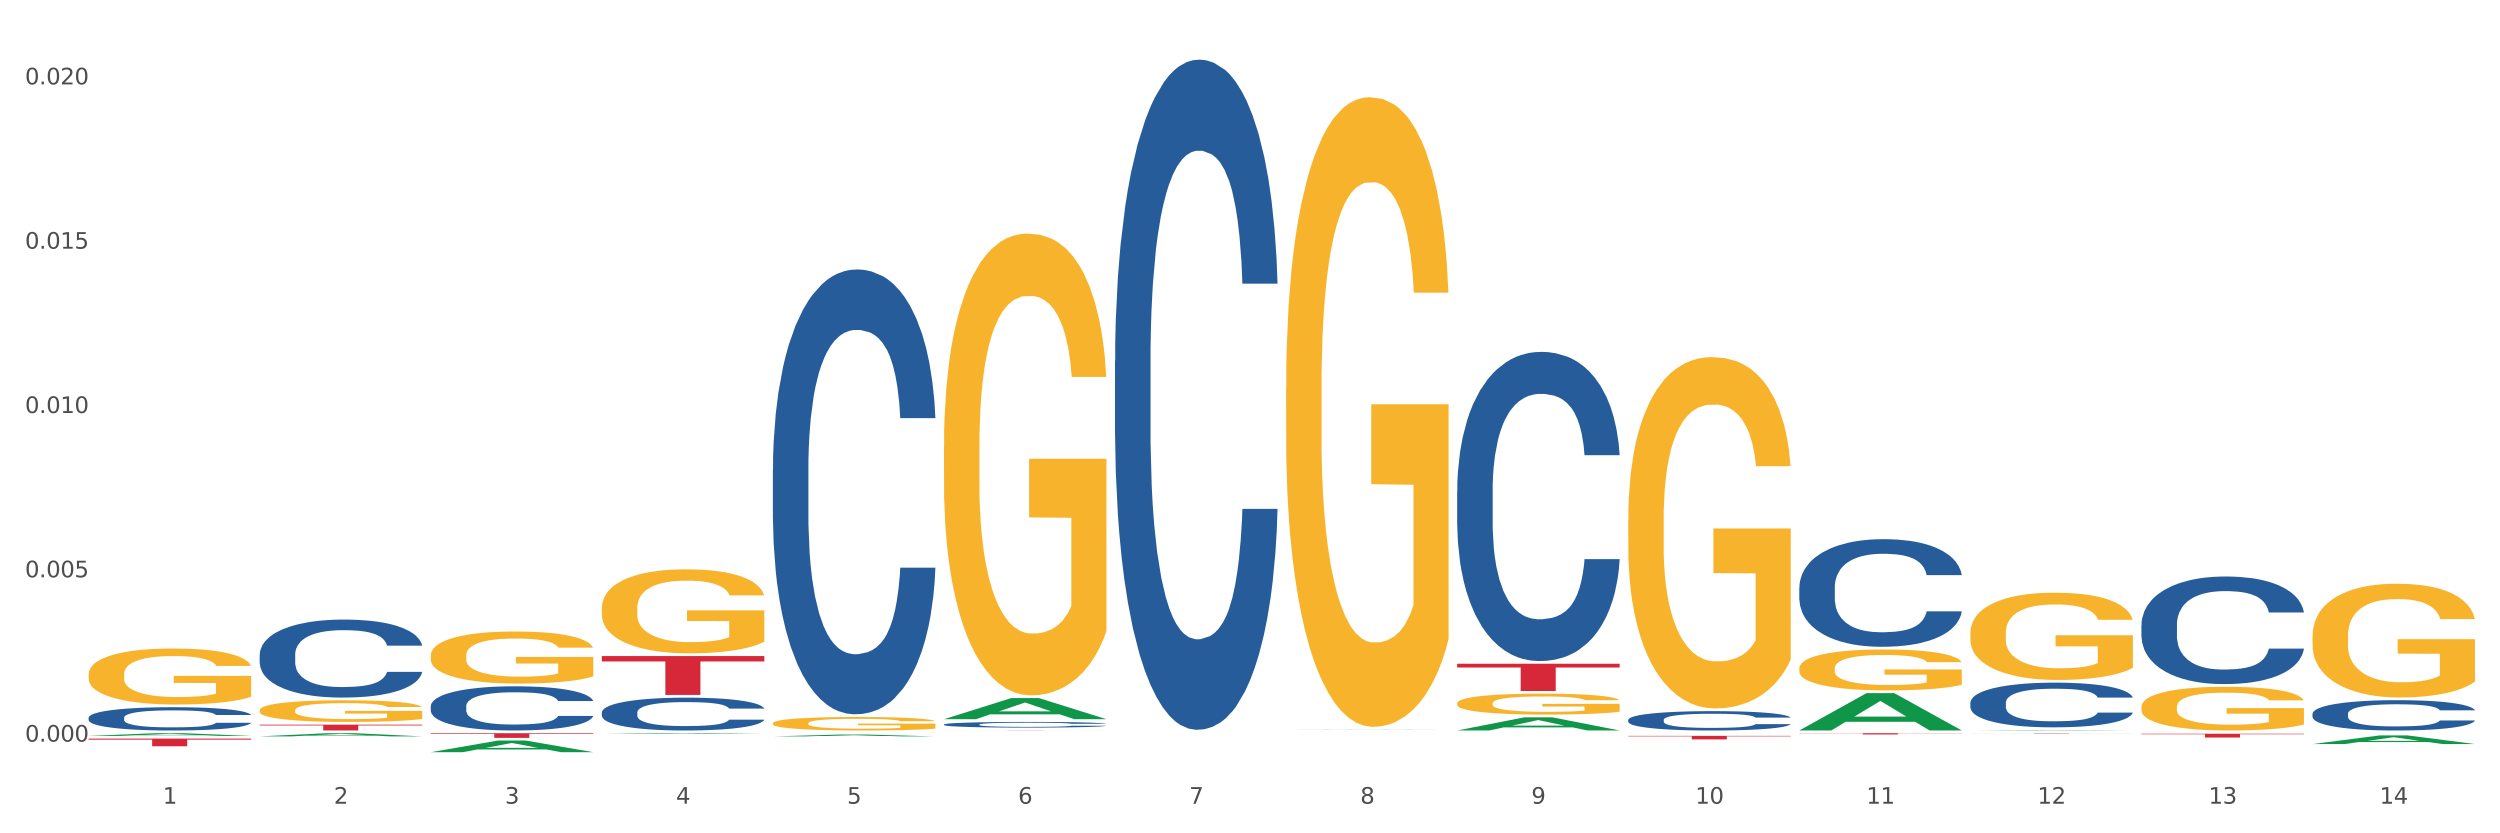 <?xml version="1.0" encoding="utf-8" standalone="no"?>
<!DOCTYPE svg PUBLIC "-//W3C//DTD SVG 1.1//EN"
  "http://www.w3.org/Graphics/SVG/1.1/DTD/svg11.dtd">
<svg xmlns:xlink="http://www.w3.org/1999/xlink" width="1080pt" height="360pt" viewBox="0 0 1080 360" xmlns="http://www.w3.org/2000/svg" version="1.1">
 <rect x="0" y="0" width="1080" height="360" fill="#333333" stroke="none"/>
 <defs>
  <style type="text/css">*{stroke-linejoin: round; stroke-linecap: butt}</style>
 </defs>
 <g id="figure_1">
  <g id="patch_1">
   <path d="M 0 360 
L 1080 360 
L 1080 0 
L 0 0 
z
" style="fill: #ffffff; stroke: #ffffff; stroke-linejoin: miter"/>
  </g>
  <g id="axes_1">
   <g id="matplotlib.axis_1">
    <g id="xtick_1">
     <g id="text_1">
      <!-- 1 -->
      <g style="fill: #4d4d4d" transform="translate(70.332 347.204) scale(0.096 -0.096)">
       <defs>
        <path id="DejaVuSans-31" d="M 794 531 
L 1825 531 
L 1825 4091 
L 703 3866 
L 703 4441 
L 1819 4666 
L 2450 4666 
L 2450 531 
L 3481 531 
L 3481 0 
L 794 0 
L 794 531 
z
" transform="scale(0.016)"/>
       </defs>
       <use xlink:href="#DejaVuSans-31"/>
      </g>
     </g>
    </g>
    <g id="xtick_2">
     <g id="text_2">
      <!-- 2 -->
      <g style="fill: #4d4d4d" transform="translate(144.233 347.204) scale(0.096 -0.096)">
       <defs>
        <path id="DejaVuSans-32" d="M 1228 531 
L 3431 531 
L 3431 0 
L 469 0 
L 469 531 
Q 828 903 1448 1529 
Q 2069 2156 2228 2338 
Q 2531 2678 2651 2914 
Q 2772 3150 2772 3378 
Q 2772 3750 2511 3984 
Q 2250 4219 1831 4219 
Q 1534 4219 1204 4116 
Q 875 4013 500 3803 
L 500 4441 
Q 881 4594 1212 4672 
Q 1544 4750 1819 4750 
Q 2544 4750 2975 4387 
Q 3406 4025 3406 3419 
Q 3406 3131 3298 2873 
Q 3191 2616 2906 2266 
Q 2828 2175 2409 1742 
Q 1991 1309 1228 531 
z
" transform="scale(0.016)"/>
       </defs>
       <use xlink:href="#DejaVuSans-32"/>
      </g>
     </g>
    </g>
    <g id="xtick_3">
     <g id="text_3">
      <!-- 3 -->
      <g style="fill: #4d4d4d" transform="translate(218.134 347.204) scale(0.096 -0.096)">
       <defs>
        <path id="DejaVuSans-33" d="M 2597 2516 
Q 3050 2419 3304 2112 
Q 3559 1806 3559 1356 
Q 3559 666 3084 287 
Q 2609 -91 1734 -91 
Q 1441 -91 1130 -33 
Q 819 25 488 141 
L 488 750 
Q 750 597 1062 519 
Q 1375 441 1716 441 
Q 2309 441 2620 675 
Q 2931 909 2931 1356 
Q 2931 1769 2642 2001 
Q 2353 2234 1838 2234 
L 1294 2234 
L 1294 2753 
L 1863 2753 
Q 2328 2753 2575 2939 
Q 2822 3125 2822 3475 
Q 2822 3834 2567 4026 
Q 2313 4219 1838 4219 
Q 1578 4219 1281 4162 
Q 984 4106 628 3988 
L 628 4550 
Q 988 4650 1302 4700 
Q 1616 4750 1894 4750 
Q 2613 4750 3031 4423 
Q 3450 4097 3450 3541 
Q 3450 3153 3228 2886 
Q 3006 2619 2597 2516 
z
" transform="scale(0.016)"/>
       </defs>
       <use xlink:href="#DejaVuSans-33"/>
      </g>
     </g>
    </g>
    <g id="xtick_4">
     <g id="text_4">
      <!-- 4 -->
      <g style="fill: #4d4d4d" transform="translate(292.034 347.204) scale(0.096 -0.096)">
       <defs>
        <path id="DejaVuSans-34" d="M 2419 4116 
L 825 1625 
L 2419 1625 
L 2419 4116 
z
M 2253 4666 
L 3047 4666 
L 3047 1625 
L 3713 1625 
L 3713 1100 
L 3047 1100 
L 3047 0 
L 2419 0 
L 2419 1100 
L 313 1100 
L 313 1709 
L 2253 4666 
z
" transform="scale(0.016)"/>
       </defs>
       <use xlink:href="#DejaVuSans-34"/>
      </g>
     </g>
    </g>
    <g id="xtick_5">
     <g id="text_5">
      <!-- 5 -->
      <g style="fill: #4d4d4d" transform="translate(365.935 347.204) scale(0.096 -0.096)">
       <defs>
        <path id="DejaVuSans-35" d="M 691 4666 
L 3169 4666 
L 3169 4134 
L 1269 4134 
L 1269 2991 
Q 1406 3038 1543 3061 
Q 1681 3084 1819 3084 
Q 2600 3084 3056 2656 
Q 3513 2228 3513 1497 
Q 3513 744 3044 326 
Q 2575 -91 1722 -91 
Q 1428 -91 1123 -41 
Q 819 9 494 109 
L 494 744 
Q 775 591 1075 516 
Q 1375 441 1709 441 
Q 2250 441 2565 725 
Q 2881 1009 2881 1497 
Q 2881 1984 2565 2268 
Q 2250 2553 1709 2553 
Q 1456 2553 1204 2497 
Q 953 2441 691 2322 
L 691 4666 
z
" transform="scale(0.016)"/>
       </defs>
       <use xlink:href="#DejaVuSans-35"/>
      </g>
     </g>
    </g>
    <g id="xtick_6">
     <g id="text_6">
      <!-- 6 -->
      <g style="fill: #4d4d4d" transform="translate(439.836 347.204) scale(0.096 -0.096)">
       <defs>
        <path id="DejaVuSans-36" d="M 2113 2584 
Q 1688 2584 1439 2293 
Q 1191 2003 1191 1497 
Q 1191 994 1439 701 
Q 1688 409 2113 409 
Q 2538 409 2786 701 
Q 3034 994 3034 1497 
Q 3034 2003 2786 2293 
Q 2538 2584 2113 2584 
z
M 3366 4563 
L 3366 3988 
Q 3128 4100 2886 4159 
Q 2644 4219 2406 4219 
Q 1781 4219 1451 3797 
Q 1122 3375 1075 2522 
Q 1259 2794 1537 2939 
Q 1816 3084 2150 3084 
Q 2853 3084 3261 2657 
Q 3669 2231 3669 1497 
Q 3669 778 3244 343 
Q 2819 -91 2113 -91 
Q 1303 -91 875 529 
Q 447 1150 447 2328 
Q 447 3434 972 4092 
Q 1497 4750 2381 4750 
Q 2619 4750 2861 4703 
Q 3103 4656 3366 4563 
z
" transform="scale(0.016)"/>
       </defs>
       <use xlink:href="#DejaVuSans-36"/>
      </g>
     </g>
    </g>
    <g id="xtick_7">
     <g id="text_7">
      <!-- 7 -->
      <g style="fill: #4d4d4d" transform="translate(513.737 347.204) scale(0.096 -0.096)">
       <defs>
        <path id="DejaVuSans-37" d="M 525 4666 
L 3525 4666 
L 3525 4397 
L 1831 0 
L 1172 0 
L 2766 4134 
L 525 4134 
L 525 4666 
z
" transform="scale(0.016)"/>
       </defs>
       <use xlink:href="#DejaVuSans-37"/>
      </g>
     </g>
    </g>
    <g id="xtick_8">
     <g id="text_8">
      <!-- 8 -->
      <g style="fill: #4d4d4d" transform="translate(587.638 347.204) scale(0.096 -0.096)">
       <defs>
        <path id="DejaVuSans-38" d="M 2034 2216 
Q 1584 2216 1326 1975 
Q 1069 1734 1069 1313 
Q 1069 891 1326 650 
Q 1584 409 2034 409 
Q 2484 409 2743 651 
Q 3003 894 3003 1313 
Q 3003 1734 2745 1975 
Q 2488 2216 2034 2216 
z
M 1403 2484 
Q 997 2584 770 2862 
Q 544 3141 544 3541 
Q 544 4100 942 4425 
Q 1341 4750 2034 4750 
Q 2731 4750 3128 4425 
Q 3525 4100 3525 3541 
Q 3525 3141 3298 2862 
Q 3072 2584 2669 2484 
Q 3125 2378 3379 2068 
Q 3634 1759 3634 1313 
Q 3634 634 3220 271 
Q 2806 -91 2034 -91 
Q 1263 -91 848 271 
Q 434 634 434 1313 
Q 434 1759 690 2068 
Q 947 2378 1403 2484 
z
M 1172 3481 
Q 1172 3119 1398 2916 
Q 1625 2713 2034 2713 
Q 2441 2713 2670 2916 
Q 2900 3119 2900 3481 
Q 2900 3844 2670 4047 
Q 2441 4250 2034 4250 
Q 1625 4250 1398 4047 
Q 1172 3844 1172 3481 
z
" transform="scale(0.016)"/>
       </defs>
       <use xlink:href="#DejaVuSans-38"/>
      </g>
     </g>
    </g>
    <g id="xtick_9">
     <g id="text_9">
      <!-- 9 -->
      <g style="fill: #4d4d4d" transform="translate(661.539 347.204) scale(0.096 -0.096)">
       <defs>
        <path id="DejaVuSans-39" d="M 703 97 
L 703 672 
Q 941 559 1184 500 
Q 1428 441 1663 441 
Q 2288 441 2617 861 
Q 2947 1281 2994 2138 
Q 2813 1869 2534 1725 
Q 2256 1581 1919 1581 
Q 1219 1581 811 2004 
Q 403 2428 403 3163 
Q 403 3881 828 4315 
Q 1253 4750 1959 4750 
Q 2769 4750 3195 4129 
Q 3622 3509 3622 2328 
Q 3622 1225 3098 567 
Q 2575 -91 1691 -91 
Q 1453 -91 1209 -44 
Q 966 3 703 97 
z
M 1959 2075 
Q 2384 2075 2632 2365 
Q 2881 2656 2881 3163 
Q 2881 3666 2632 3958 
Q 2384 4250 1959 4250 
Q 1534 4250 1286 3958 
Q 1038 3666 1038 3163 
Q 1038 2656 1286 2365 
Q 1534 2075 1959 2075 
z
" transform="scale(0.016)"/>
       </defs>
       <use xlink:href="#DejaVuSans-39"/>
      </g>
     </g>
    </g>
    <g id="xtick_10">
     <g id="text_10">
      <!-- 10 -->
      <g style="fill: #4d4d4d" transform="translate(732.386 347.204) scale(0.096 -0.096)">
       <defs>
        <path id="DejaVuSans-30" d="M 2034 4250 
Q 1547 4250 1301 3770 
Q 1056 3291 1056 2328 
Q 1056 1369 1301 889 
Q 1547 409 2034 409 
Q 2525 409 2770 889 
Q 3016 1369 3016 2328 
Q 3016 3291 2770 3770 
Q 2525 4250 2034 4250 
z
M 2034 4750 
Q 2819 4750 3233 4129 
Q 3647 3509 3647 2328 
Q 3647 1150 3233 529 
Q 2819 -91 2034 -91 
Q 1250 -91 836 529 
Q 422 1150 422 2328 
Q 422 3509 836 4129 
Q 1250 4750 2034 4750 
z
" transform="scale(0.016)"/>
       </defs>
       <use xlink:href="#DejaVuSans-31"/>
       <use xlink:href="#DejaVuSans-30" transform="translate(63.623 0)"/>
      </g>
     </g>
    </g>
    <g id="xtick_11">
     <g id="text_11">
      <!-- 11 -->
      <g style="fill: #4d4d4d" transform="translate(806.287 347.204) scale(0.096 -0.096)">
       <use xlink:href="#DejaVuSans-31"/>
       <use xlink:href="#DejaVuSans-31" transform="translate(63.623 0)"/>
      </g>
     </g>
    </g>
    <g id="xtick_12">
     <g id="text_12">
      <!-- 12 -->
      <g style="fill: #4d4d4d" transform="translate(880.187 347.204) scale(0.096 -0.096)">
       <use xlink:href="#DejaVuSans-31"/>
       <use xlink:href="#DejaVuSans-32" transform="translate(63.623 0)"/>
      </g>
     </g>
    </g>
    <g id="xtick_13">
     <g id="text_13">
      <!-- 13 -->
      <g style="fill: #4d4d4d" transform="translate(954.088 347.204) scale(0.096 -0.096)">
       <use xlink:href="#DejaVuSans-31"/>
       <use xlink:href="#DejaVuSans-33" transform="translate(63.623 0)"/>
      </g>
     </g>
    </g>
    <g id="xtick_14">
     <g id="text_14">
      <!-- 14 -->
      <g style="fill: #4d4d4d" transform="translate(1027.989 347.204) scale(0.096 -0.096)">
       <use xlink:href="#DejaVuSans-31"/>
       <use xlink:href="#DejaVuSans-34" transform="translate(63.623 0)"/>
      </g>
     </g>
    </g>
    <g id="xtick_15"/>
    <g id="xtick_16"/>
    <g id="xtick_17"/>
    <g id="xtick_18"/>
    <g id="xtick_19"/>
    <g id="xtick_20"/>
    <g id="xtick_21"/>
    <g id="xtick_22"/>
    <g id="xtick_23"/>
    <g id="xtick_24"/>
    <g id="xtick_25"/>
    <g id="xtick_26"/>
    <g id="xtick_27"/>
   </g>
   <g id="matplotlib.axis_2">
    <g id="ytick_1">
     <g id="text_15">
      <!-- 0.000 -->
      <g style="fill: #4d4d4d" transform="translate(10.8 320.385) scale(0.096 -0.096)">
       <defs>
        <path id="DejaVuSans-2e" d="M 684 794 
L 1344 794 
L 1344 0 
L 684 0 
L 684 794 
z
" transform="scale(0.016)"/>
       </defs>
       <use xlink:href="#DejaVuSans-30"/>
       <use xlink:href="#DejaVuSans-2e" transform="translate(63.623 0)"/>
       <use xlink:href="#DejaVuSans-30" transform="translate(95.41 0)"/>
       <use xlink:href="#DejaVuSans-30" transform="translate(159.033 0)"/>
       <use xlink:href="#DejaVuSans-30" transform="translate(222.656 0)"/>
      </g>
     </g>
    </g>
    <g id="ytick_2">
     <g id="text_16">
      <!-- 0.005 -->
      <g style="fill: #4d4d4d" transform="translate(10.8 249.402) scale(0.096 -0.096)">
       <use xlink:href="#DejaVuSans-30"/>
       <use xlink:href="#DejaVuSans-2e" transform="translate(63.623 0)"/>
       <use xlink:href="#DejaVuSans-30" transform="translate(95.41 0)"/>
       <use xlink:href="#DejaVuSans-30" transform="translate(159.033 0)"/>
       <use xlink:href="#DejaVuSans-35" transform="translate(222.656 0)"/>
      </g>
     </g>
    </g>
    <g id="ytick_3">
     <g id="text_17">
      <!-- 0.010 -->
      <g style="fill: #4d4d4d" transform="translate(10.8 178.42) scale(0.096 -0.096)">
       <use xlink:href="#DejaVuSans-30"/>
       <use xlink:href="#DejaVuSans-2e" transform="translate(63.623 0)"/>
       <use xlink:href="#DejaVuSans-30" transform="translate(95.41 0)"/>
       <use xlink:href="#DejaVuSans-31" transform="translate(159.033 0)"/>
       <use xlink:href="#DejaVuSans-30" transform="translate(222.656 0)"/>
      </g>
     </g>
    </g>
    <g id="ytick_4">
     <g id="text_18">
      <!-- 0.015 -->
      <g style="fill: #4d4d4d" transform="translate(10.8 107.437) scale(0.096 -0.096)">
       <use xlink:href="#DejaVuSans-30"/>
       <use xlink:href="#DejaVuSans-2e" transform="translate(63.623 0)"/>
       <use xlink:href="#DejaVuSans-30" transform="translate(95.41 0)"/>
       <use xlink:href="#DejaVuSans-31" transform="translate(159.033 0)"/>
       <use xlink:href="#DejaVuSans-35" transform="translate(222.656 0)"/>
      </g>
     </g>
    </g>
    <g id="ytick_5">
     <g id="text_19">
      <!-- 0.020 -->
      <g style="fill: #4d4d4d" transform="translate(10.8 36.455) scale(0.096 -0.096)">
       <use xlink:href="#DejaVuSans-30"/>
       <use xlink:href="#DejaVuSans-2e" transform="translate(63.623 0)"/>
       <use xlink:href="#DejaVuSans-30" transform="translate(95.41 0)"/>
       <use xlink:href="#DejaVuSans-32" transform="translate(159.033 0)"/>
       <use xlink:href="#DejaVuSans-30" transform="translate(222.656 0)"/>
      </g>
     </g>
    </g>
    <g id="ytick_6"/>
    <g id="ytick_7"/>
    <g id="ytick_8"/>
    <g id="ytick_9"/>
   </g>
   <g id="PolyCollection_1">
    <path d="M 38.283 317.908 
L 38.355 317.907 
L 67.306 316.738 
L 79.321 316.737 
L 108.489 317.91 
L 94.592 317.91 
L 88.296 317.637 
L 58.404 317.637 
L 58.187 317.642 
L 52.107 317.91 
L 38.283 317.91 
L 38.283 317.908 
L 62.167 317.474 
L 84.532 317.473 
L 73.458 316.987 
L 73.314 316.985 
L 73.169 316.988 
L 62.095 317.473 
L 62.167 317.474 
L 38.283 317.908 
z
" clip-path="url(#p0b61c195b7)" style="fill: #109648"/>
    <path d="M 407.787 312.976 
L 407.87 312.973 
L 407.87 312.911 
L 408.119 312.825 
L 409.032 312.668 
L 410.194 312.549 
L 412.186 312.41 
L 413.264 312.352 
L 414.675 312.287 
L 417.58 312.182 
L 420.899 312.092 
L 423.223 312.043 
L 424.965 312.011 
L 428.866 311.955 
L 431.106 311.93 
L 433.43 311.91 
L 435.422 311.897 
L 438.741 311.881 
L 441.396 311.874 
L 444.467 311.872 
L 447.039 311.874 
L 450.442 311.883 
L 455.421 311.91 
L 457.33 311.926 
L 459.902 311.953 
L 462.558 311.989 
L 464.715 312.025 
L 467.205 312.076 
L 469.778 312.144 
L 472.267 312.229 
L 474.01 312.307 
L 475.421 312.39 
L 476.665 312.491 
L 477.578 312.601 
L 477.993 312.693 
L 462.807 312.693 
L 462.392 312.61 
L 461.562 312.52 
L 460.732 312.46 
L 459.819 312.41 
L 458.409 312.354 
L 457.164 312.318 
L 455.089 312.276 
L 453.18 312.249 
L 451.604 312.233 
L 449.695 312.22 
L 445.629 312.206 
L 442.724 312.206 
L 440.899 312.211 
L 438.658 312.222 
L 436.749 312.238 
L 434.509 312.265 
L 432.766 312.294 
L 431.023 312.332 
L 430.027 312.359 
L 428.534 312.408 
L 427.538 312.449 
L 426.21 312.518 
L 425.463 312.567 
L 424.135 312.695 
L 423.555 312.789 
L 423.306 312.855 
L 423.14 312.926 
L 423.14 313.276 
L 423.638 313.433 
L 424.052 313.5 
L 424.716 313.577 
L 425.961 313.675 
L 427.787 313.772 
L 429.695 313.841 
L 431.272 313.884 
L 432.766 313.915 
L 434.26 313.94 
L 436.085 313.962 
L 437.579 313.976 
L 439.82 313.989 
L 442.475 313.996 
L 444.55 313.996 
L 448.782 313.985 
L 450.691 313.974 
L 452.517 313.958 
L 454.508 313.933 
L 456.085 313.906 
L 456.998 313.886 
L 458.492 313.844 
L 459.653 313.799 
L 460.649 313.747 
L 461.313 313.702 
L 462.06 313.635 
L 462.641 313.559 
L 462.807 313.518 
L 477.993 313.518 
L 477.661 313.599 
L 477.08 313.678 
L 475.918 313.783 
L 475.006 313.844 
L 473.595 313.918 
L 472.101 313.98 
L 470.027 314.05 
L 468.118 314.101 
L 466.126 314.146 
L 463.969 314.187 
L 460.068 314.243 
L 458.657 314.258 
L 455.67 314.285 
L 453.346 314.301 
L 449.944 314.317 
L 446.459 314.326 
L 442.807 314.328 
L 439.571 314.324 
L 436.002 314.31 
L 433.762 314.297 
L 431.272 314.276 
L 428.368 314.245 
L 425.629 314.207 
L 423.057 314.162 
L 420.65 314.11 
L 418.409 314.052 
L 415.505 313.956 
L 413.347 313.862 
L 411.771 313.774 
L 410.692 313.7 
L 409.613 313.606 
L 409.032 313.541 
L 408.119 313.384 
L 407.787 313.238 
L 407.787 312.976 
z
" clip-path="url(#p0b61c195b7)" style="fill: #255c99"/>
    <path d="M 333.886 202.753 
L 333.969 202.577 
L 333.969 197.663 
L 334.218 190.994 
L 335.131 178.708 
L 336.293 169.406 
L 338.285 158.524 
L 339.363 153.961 
L 340.774 148.872 
L 343.679 140.623 
L 346.998 133.602 
L 349.322 129.741 
L 351.064 127.284 
L 354.965 122.896 
L 357.205 120.966 
L 359.529 119.386 
L 361.521 118.333 
L 364.84 117.104 
L 367.496 116.578 
L 370.566 116.402 
L 373.139 116.578 
L 376.541 117.28 
L 381.52 119.386 
L 383.429 120.615 
L 386.001 122.721 
L 388.657 125.529 
L 390.815 128.337 
L 393.304 132.374 
L 395.877 137.639 
L 398.366 144.308 
L 400.109 150.451 
L 401.52 156.945 
L 402.764 164.843 
L 403.677 173.443 
L 404.092 180.639 
L 388.906 180.639 
L 388.491 174.145 
L 387.661 167.124 
L 386.831 162.386 
L 385.918 158.524 
L 384.508 154.137 
L 383.263 151.329 
L 381.188 147.994 
L 379.28 145.888 
L 377.703 144.659 
L 375.794 143.606 
L 371.728 142.553 
L 368.823 142.553 
L 366.998 142.904 
L 364.757 143.782 
L 362.848 145.01 
L 360.608 147.116 
L 358.865 149.398 
L 357.122 152.382 
L 356.127 154.488 
L 354.633 158.349 
L 353.637 161.508 
L 352.309 166.949 
L 351.562 170.81 
L 350.235 180.814 
L 349.654 188.185 
L 349.405 193.275 
L 349.239 198.891 
L 349.239 226.271 
L 349.737 238.556 
L 350.152 243.822 
L 350.816 249.789 
L 352.06 257.511 
L 353.886 265.058 
L 355.795 270.499 
L 357.371 273.834 
L 358.865 276.291 
L 360.359 278.221 
L 362.185 279.976 
L 363.678 281.029 
L 365.919 282.082 
L 368.574 282.609 
L 370.649 282.609 
L 374.881 281.731 
L 376.79 280.854 
L 378.616 279.625 
L 380.607 277.695 
L 382.184 275.589 
L 383.097 274.009 
L 384.591 270.674 
L 385.752 267.164 
L 386.748 263.128 
L 387.412 259.617 
L 388.159 254.352 
L 388.74 248.385 
L 388.906 245.226 
L 404.092 245.226 
L 403.76 251.544 
L 403.179 257.687 
L 402.018 265.936 
L 401.105 270.674 
L 399.694 276.466 
L 398.2 281.38 
L 396.126 286.821 
L 394.217 290.858 
L 392.225 294.368 
L 390.068 297.527 
L 386.167 301.915 
L 384.757 303.143 
L 381.769 305.25 
L 379.446 306.478 
L 376.043 307.707 
L 372.558 308.409 
L 368.906 308.584 
L 365.67 308.233 
L 362.102 307.18 
L 359.861 306.127 
L 357.371 304.548 
L 354.467 302.09 
L 351.728 299.107 
L 349.156 295.597 
L 346.749 291.56 
L 344.509 286.997 
L 341.604 279.45 
L 339.446 272.078 
L 337.87 265.234 
L 336.791 259.442 
L 335.712 252.071 
L 335.131 246.981 
L 334.218 234.695 
L 333.886 223.287 
L 333.886 202.753 
z
" clip-path="url(#p0b61c195b7)" style="fill: #255c99"/>
    <path d="M 259.986 307.759 
L 260.069 307.746 
L 260.069 307.384 
L 260.318 306.891 
L 261.23 305.984 
L 262.392 305.297 
L 264.384 304.494 
L 265.463 304.157 
L 266.873 303.781 
L 269.778 303.172 
L 273.097 302.654 
L 275.421 302.369 
L 277.164 302.187 
L 281.064 301.863 
L 283.305 301.721 
L 285.628 301.604 
L 287.62 301.526 
L 290.939 301.436 
L 293.595 301.397 
L 296.665 301.384 
L 299.238 301.397 
L 302.64 301.449 
L 307.619 301.604 
L 309.528 301.695 
L 312.101 301.85 
L 314.756 302.058 
L 316.914 302.265 
L 319.403 302.563 
L 321.976 302.952 
L 324.465 303.444 
L 326.208 303.898 
L 327.619 304.377 
L 328.864 304.96 
L 329.776 305.595 
L 330.191 306.127 
L 315.005 306.127 
L 314.59 305.647 
L 313.76 305.129 
L 312.93 304.779 
L 312.018 304.494 
L 310.607 304.17 
L 309.362 303.963 
L 307.287 303.716 
L 305.379 303.561 
L 303.802 303.47 
L 301.893 303.392 
L 297.827 303.315 
L 294.923 303.315 
L 293.097 303.341 
L 290.856 303.405 
L 288.948 303.496 
L 286.707 303.652 
L 284.964 303.82 
L 283.222 304.04 
L 282.226 304.196 
L 280.732 304.481 
L 279.736 304.714 
L 278.408 305.116 
L 277.662 305.401 
L 276.334 306.14 
L 275.753 306.684 
L 275.504 307.06 
L 275.338 307.474 
L 275.338 309.496 
L 275.836 310.403 
L 276.251 310.792 
L 276.915 311.232 
L 278.159 311.802 
L 279.985 312.36 
L 281.894 312.761 
L 283.471 313.008 
L 284.964 313.189 
L 286.458 313.332 
L 288.284 313.461 
L 289.777 313.539 
L 292.018 313.617 
L 294.674 313.656 
L 296.748 313.656 
L 300.98 313.591 
L 302.889 313.526 
L 304.715 313.435 
L 306.706 313.293 
L 308.283 313.137 
L 309.196 313.021 
L 310.69 312.774 
L 311.852 312.515 
L 312.847 312.217 
L 313.511 311.958 
L 314.258 311.569 
L 314.839 311.129 
L 315.005 310.895 
L 330.191 310.895 
L 329.859 311.362 
L 329.279 311.815 
L 328.117 312.424 
L 327.204 312.774 
L 325.793 313.202 
L 324.299 313.565 
L 322.225 313.967 
L 320.316 314.265 
L 318.324 314.524 
L 316.167 314.757 
L 312.267 315.081 
L 310.856 315.172 
L 307.868 315.327 
L 305.545 315.418 
L 302.142 315.509 
L 298.657 315.56 
L 295.006 315.573 
L 291.769 315.547 
L 288.201 315.47 
L 285.96 315.392 
L 283.471 315.275 
L 280.566 315.094 
L 277.827 314.874 
L 275.255 314.614 
L 272.848 314.316 
L 270.608 313.979 
L 267.703 313.422 
L 265.546 312.878 
L 263.969 312.373 
L 262.89 311.945 
L 261.811 311.401 
L 261.23 311.025 
L 260.318 310.118 
L 259.986 309.276 
L 259.986 307.759 
z
" clip-path="url(#p0b61c195b7)" style="fill: #255c99"/>
    <path d="M 38.283 291.343 
L 38.366 291.32 
L 38.366 290.525 
L 38.532 289.84 
L 39.361 288.184 
L 40.604 286.814 
L 41.516 286.085 
L 42.427 285.489 
L 43.505 284.892 
L 44.831 284.274 
L 47.235 283.368 
L 48.727 282.904 
L 50.55 282.418 
L 53.866 281.711 
L 56.27 281.314 
L 58.756 280.982 
L 62.818 280.585 
L 65.47 280.408 
L 68.288 280.275 
L 71.687 280.187 
L 74.256 280.165 
L 79.893 280.231 
L 84.7 280.43 
L 87.021 280.585 
L 90.005 280.85 
L 91.58 281.026 
L 94.149 281.38 
L 96.802 281.844 
L 98.625 282.241 
L 101.36 282.992 
L 103.433 283.743 
L 105.339 284.671 
L 106.334 285.312 
L 107.08 285.908 
L 107.743 286.593 
L 108.406 287.676 
L 93.486 287.676 
L 92.906 286.902 
L 91.994 286.173 
L 90.668 285.467 
L 89.508 285.025 
L 87.518 284.472 
L 85.695 284.119 
L 83.788 283.854 
L 81.467 283.633 
L 79.644 283.523 
L 77.074 283.434 
L 72.018 283.456 
L 68.62 283.633 
L 66.299 283.854 
L 64.807 284.053 
L 63.481 284.274 
L 61.989 284.583 
L 60.248 285.047 
L 59.005 285.467 
L 57.762 285.997 
L 56.767 286.527 
L 55.855 287.145 
L 55.109 287.808 
L 54.529 288.493 
L 54.032 289.332 
L 53.617 290.724 
L 53.617 293.75 
L 53.783 294.435 
L 54.197 295.341 
L 54.695 296.026 
L 55.524 296.843 
L 56.27 297.395 
L 57.679 298.191 
L 59.254 298.853 
L 60.497 299.273 
L 61.74 299.626 
L 63.895 300.112 
L 66.299 300.51 
L 68.371 300.753 
L 71.189 300.974 
L 73.096 301.062 
L 74.754 301.106 
L 78.815 301.106 
L 81.716 301.04 
L 84.949 300.886 
L 87.435 300.687 
L 89.508 300.444 
L 91.828 300.046 
L 93.32 299.671 
L 93.32 295.054 
L 75.085 295.032 
L 75.085 291.961 
L 108.489 291.961 
L 108.489 300.974 
L 107.08 301.438 
L 105.505 301.858 
L 103.847 302.233 
L 101.36 302.697 
L 98.377 303.139 
L 95.724 303.448 
L 92.906 303.713 
L 89.59 303.956 
L 85.28 304.177 
L 82.628 304.265 
L 79.312 304.332 
L 75.417 304.354 
L 72.018 304.31 
L 68.703 304.199 
L 65.221 304 
L 61.823 303.713 
L 59.254 303.426 
L 56.684 303.072 
L 53.949 302.609 
L 51.794 302.167 
L 50.136 301.769 
L 48.312 301.261 
L 46.323 300.598 
L 44.831 300.002 
L 43.505 299.383 
L 42.096 298.588 
L 41.101 297.903 
L 40.107 297.042 
L 39.526 296.401 
L 38.863 295.407 
L 38.366 294.015 
L 38.283 291.343 
z
" clip-path="url(#p0b61c195b7)" style="fill: #f7b32b"/>
    <path d="M 112.184 282.796 
L 112.267 282.766 
L 112.267 281.904 
L 112.516 280.734 
L 113.429 278.58 
L 114.59 276.949 
L 116.582 275.041 
L 117.661 274.24 
L 119.072 273.348 
L 121.976 271.901 
L 125.296 270.67 
L 127.619 269.993 
L 129.362 269.562 
L 133.262 268.793 
L 135.503 268.454 
L 137.826 268.177 
L 139.818 267.993 
L 143.137 267.777 
L 145.793 267.685 
L 148.863 267.654 
L 151.436 267.685 
L 154.838 267.808 
L 159.818 268.177 
L 161.726 268.393 
L 164.299 268.762 
L 166.954 269.254 
L 169.112 269.747 
L 171.602 270.455 
L 174.174 271.378 
L 176.664 272.548 
L 178.406 273.625 
L 179.817 274.764 
L 181.062 276.148 
L 181.975 277.657 
L 182.39 278.918 
L 167.203 278.918 
L 166.788 277.78 
L 165.959 276.549 
L 165.129 275.718 
L 164.216 275.041 
L 162.805 274.271 
L 161.56 273.779 
L 159.486 273.194 
L 157.577 272.825 
L 156 272.609 
L 154.092 272.424 
L 150.025 272.24 
L 147.121 272.24 
L 145.295 272.301 
L 143.055 272.455 
L 141.146 272.671 
L 138.905 273.04 
L 137.163 273.44 
L 135.42 273.963 
L 134.424 274.333 
L 132.93 275.01 
L 131.934 275.564 
L 130.607 276.518 
L 129.86 277.195 
L 128.532 278.949 
L 127.951 280.242 
L 127.702 281.134 
L 127.536 282.119 
L 127.536 286.92 
L 128.034 289.075 
L 128.449 289.998 
L 129.113 291.045 
L 130.358 292.399 
L 132.183 293.722 
L 134.092 294.676 
L 135.669 295.261 
L 137.163 295.692 
L 138.656 296.03 
L 140.482 296.338 
L 141.976 296.523 
L 144.216 296.708 
L 146.872 296.8 
L 148.946 296.8 
L 153.179 296.646 
L 155.087 296.492 
L 156.913 296.277 
L 158.905 295.938 
L 160.481 295.569 
L 161.394 295.292 
L 162.888 294.707 
L 164.05 294.092 
L 165.046 293.384 
L 165.71 292.768 
L 166.456 291.845 
L 167.037 290.798 
L 167.203 290.244 
L 182.39 290.244 
L 182.058 291.352 
L 181.477 292.43 
L 180.315 293.876 
L 179.402 294.707 
L 177.991 295.723 
L 176.498 296.584 
L 174.423 297.539 
L 172.514 298.246 
L 170.523 298.862 
L 168.365 299.416 
L 164.465 300.185 
L 163.054 300.401 
L 160.067 300.77 
L 157.743 300.986 
L 154.341 301.201 
L 150.855 301.324 
L 147.204 301.355 
L 143.967 301.293 
L 140.399 301.109 
L 138.158 300.924 
L 135.669 300.647 
L 132.764 300.216 
L 130.026 299.693 
L 127.453 299.077 
L 125.047 298.37 
L 122.806 297.569 
L 119.902 296.246 
L 117.744 294.953 
L 116.167 293.753 
L 115.088 292.737 
L 114.01 291.445 
L 113.429 290.552 
L 112.516 288.398 
L 112.184 286.397 
L 112.184 282.796 
z
" clip-path="url(#p0b61c195b7)" style="fill: #255c99"/>
    <path d="M 38.283 310.036 
L 38.366 310.027 
L 38.366 309.769 
L 38.615 309.421 
L 39.528 308.778 
L 40.69 308.291 
L 42.681 307.722 
L 43.76 307.483 
L 45.171 307.217 
L 48.075 306.785 
L 51.395 306.418 
L 53.718 306.216 
L 55.461 306.087 
L 59.361 305.857 
L 61.602 305.756 
L 63.926 305.674 
L 65.917 305.619 
L 69.237 305.554 
L 71.892 305.527 
L 74.963 305.518 
L 77.535 305.527 
L 80.938 305.564 
L 85.917 305.674 
L 87.825 305.738 
L 90.398 305.848 
L 93.053 305.995 
L 95.211 306.142 
L 97.701 306.353 
L 100.273 306.629 
L 102.763 306.978 
L 104.506 307.299 
L 105.916 307.639 
L 107.161 308.052 
L 108.074 308.502 
L 108.489 308.879 
L 93.302 308.879 
L 92.888 308.539 
L 92.058 308.172 
L 91.228 307.924 
L 90.315 307.722 
L 88.904 307.492 
L 87.659 307.345 
L 85.585 307.171 
L 83.676 307.06 
L 82.099 306.996 
L 80.191 306.941 
L 76.124 306.886 
L 73.22 306.886 
L 71.394 306.904 
L 69.154 306.95 
L 67.245 307.014 
L 65.004 307.125 
L 63.262 307.244 
L 61.519 307.4 
L 60.523 307.51 
L 59.029 307.712 
L 58.034 307.878 
L 56.706 308.162 
L 55.959 308.364 
L 54.631 308.888 
L 54.05 309.274 
L 53.801 309.54 
L 53.635 309.834 
L 53.635 311.266 
L 54.133 311.909 
L 54.548 312.185 
L 55.212 312.497 
L 56.457 312.901 
L 58.283 313.296 
L 60.191 313.581 
L 61.768 313.755 
L 63.262 313.884 
L 64.755 313.985 
L 66.581 314.076 
L 68.075 314.132 
L 70.315 314.187 
L 72.971 314.214 
L 75.046 314.214 
L 79.278 314.168 
L 81.187 314.122 
L 83.012 314.058 
L 85.004 313.957 
L 86.581 313.847 
L 87.493 313.764 
L 88.987 313.59 
L 90.149 313.406 
L 91.145 313.195 
L 91.809 313.011 
L 92.556 312.736 
L 93.136 312.423 
L 93.302 312.258 
L 108.489 312.258 
L 108.157 312.589 
L 107.576 312.91 
L 106.414 313.342 
L 105.501 313.59 
L 104.091 313.893 
L 102.597 314.15 
L 100.522 314.435 
L 98.614 314.646 
L 96.622 314.83 
L 94.464 314.995 
L 90.564 315.224 
L 89.153 315.289 
L 86.166 315.399 
L 83.842 315.463 
L 80.44 315.527 
L 76.954 315.564 
L 73.303 315.573 
L 70.066 315.555 
L 66.498 315.5 
L 64.257 315.445 
L 61.768 315.362 
L 58.863 315.234 
L 56.125 315.077 
L 53.552 314.894 
L 51.146 314.683 
L 48.905 314.444 
L 46.001 314.049 
L 43.843 313.663 
L 42.266 313.305 
L 41.187 313.002 
L 40.109 312.616 
L 39.528 312.35 
L 38.615 311.707 
L 38.283 311.11 
L 38.283 310.036 
z
" clip-path="url(#p0b61c195b7)" style="fill: #255c99"/>
    <path d="M 481.688 155.848 
L 481.771 155.583 
L 481.771 148.18 
L 482.02 138.132 
L 482.933 119.624 
L 484.095 105.61 
L 486.086 89.217 
L 487.165 82.343 
L 488.576 74.675 
L 491.48 62.248 
L 494.8 51.671 
L 497.123 45.854 
L 498.866 42.153 
L 502.767 35.543 
L 505.007 32.634 
L 507.331 30.254 
L 509.322 28.668 
L 512.642 26.817 
L 515.297 26.024 
L 518.368 25.759 
L 520.94 26.024 
L 524.343 27.082 
L 529.322 30.254 
L 531.231 32.105 
L 533.803 35.278 
L 536.459 39.509 
L 538.616 43.739 
L 541.106 49.82 
L 543.678 57.753 
L 546.168 67.8 
L 547.911 77.054 
L 549.321 86.837 
L 550.566 98.736 
L 551.479 111.692 
L 551.894 122.532 
L 536.708 122.532 
L 536.293 112.749 
L 535.463 102.173 
L 534.633 95.034 
L 533.72 89.217 
L 532.309 82.607 
L 531.065 78.376 
L 528.99 73.353 
L 527.081 70.18 
L 525.505 68.329 
L 523.596 66.743 
L 519.53 65.156 
L 516.625 65.156 
L 514.799 65.685 
L 512.559 67.007 
L 510.65 68.858 
L 508.41 72.031 
L 506.667 75.468 
L 504.924 79.963 
L 503.928 83.136 
L 502.435 88.953 
L 501.439 93.712 
L 500.111 101.909 
L 499.364 107.726 
L 498.036 122.797 
L 497.455 133.902 
L 497.206 141.57 
L 497.04 150.031 
L 497.04 191.278 
L 497.538 209.786 
L 497.953 217.719 
L 498.617 226.709 
L 499.862 238.342 
L 501.688 249.712 
L 503.596 257.908 
L 505.173 262.932 
L 506.667 266.634 
L 508.161 269.542 
L 509.986 272.186 
L 511.48 273.773 
L 513.721 275.359 
L 516.376 276.153 
L 518.451 276.153 
L 522.683 274.831 
L 524.592 273.508 
L 526.417 271.658 
L 528.409 268.749 
L 529.986 265.576 
L 530.899 263.197 
L 532.392 258.173 
L 533.554 252.885 
L 534.55 246.803 
L 535.214 241.515 
L 535.961 233.583 
L 536.542 224.593 
L 536.708 219.834 
L 551.894 219.834 
L 551.562 229.353 
L 550.981 238.607 
L 549.819 251.034 
L 548.906 258.173 
L 547.496 266.898 
L 546.002 274.302 
L 543.927 282.498 
L 542.019 288.58 
L 540.027 293.868 
L 537.869 298.627 
L 533.969 305.237 
L 532.558 307.088 
L 529.571 310.261 
L 527.247 312.112 
L 523.845 313.963 
L 520.359 315.02 
L 516.708 315.285 
L 513.472 314.756 
L 509.903 313.169 
L 507.663 311.583 
L 505.173 309.203 
L 502.269 305.502 
L 499.53 301.007 
L 496.958 295.719 
L 494.551 289.637 
L 492.31 282.763 
L 489.406 271.393 
L 487.248 260.288 
L 485.671 249.976 
L 484.593 241.251 
L 483.514 230.146 
L 482.933 222.478 
L 482.02 203.97 
L 481.688 186.783 
L 481.688 155.848 
z
" clip-path="url(#p0b61c195b7)" style="fill: #255c99"/>
    <path d="M 38.283 319.074 
L 108.489 319.074 
L 108.489 319.535 
L 80.872 319.538 
L 80.872 322.392 
L 65.733 322.392 
L 65.733 319.538 
L 38.283 319.535 
L 38.283 319.077 
L 38.283 319.074 
z
" clip-path="url(#p0b61c195b7)" style="fill: #d62839"/>
    <path d="M 186.085 316.737 
L 256.291 316.737 
L 256.291 317.017 
L 228.674 317.019 
L 228.674 318.75 
L 213.535 318.75 
L 213.535 317.019 
L 186.085 317.017 
L 186.085 316.739 
L 186.085 316.737 
z
" clip-path="url(#p0b61c195b7)" style="fill: #d62839"/>
    <path d="M 259.986 283.416 
L 330.191 283.416 
L 330.191 285.751 
L 302.575 285.767 
L 302.575 300.22 
L 287.436 300.22 
L 287.436 285.767 
L 259.986 285.751 
L 259.986 283.431 
L 259.986 283.416 
z
" clip-path="url(#p0b61c195b7)" style="fill: #d62839"/>
    <path d="M 407.787 315.492 
L 477.993 315.492 
L 477.993 315.503 
L 450.377 315.503 
L 450.377 315.573 
L 435.237 315.573 
L 435.237 315.503 
L 407.787 315.503 
L 407.787 315.492 
L 407.787 315.492 
z
" clip-path="url(#p0b61c195b7)" style="fill: #d62839"/>
    <path d="M 629.49 286.745 
L 699.696 286.745 
L 699.696 288.378 
L 672.079 288.389 
L 672.079 298.498 
L 656.94 298.498 
L 656.94 288.389 
L 629.49 288.378 
L 629.49 286.756 
L 629.49 286.745 
z
" clip-path="url(#p0b61c195b7)" style="fill: #d62839"/>
    <path d="M 703.391 317.897 
L 773.597 317.897 
L 773.597 318.11 
L 745.98 318.111 
L 745.98 319.428 
L 730.841 319.428 
L 730.841 318.111 
L 703.391 318.11 
L 703.391 317.898 
L 703.391 317.897 
z
" clip-path="url(#p0b61c195b7)" style="fill: #d62839"/>
    <path d="M 777.292 316.737 
L 847.497 316.737 
L 847.497 316.814 
L 819.881 316.814 
L 819.881 317.289 
L 804.742 317.289 
L 804.742 316.814 
L 777.292 316.814 
L 777.292 316.738 
L 777.292 316.737 
z
" clip-path="url(#p0b61c195b7)" style="fill: #d62839"/>
    <path d="M 112.184 313.054 
L 182.39 313.054 
L 182.39 313.404 
L 154.773 313.407 
L 154.773 315.573 
L 139.634 315.573 
L 139.634 313.407 
L 112.184 313.404 
L 112.184 313.057 
L 112.184 313.054 
z
" clip-path="url(#p0b61c195b7)" style="fill: #d62839"/>
    <path d="M 629.49 212.022 
L 629.573 211.9 
L 629.573 208.485 
L 629.822 203.849 
L 630.735 195.31 
L 631.896 188.845 
L 633.888 181.281 
L 634.967 178.11 
L 636.378 174.572 
L 639.282 168.839 
L 642.602 163.959 
L 644.925 161.275 
L 646.668 159.567 
L 650.568 156.518 
L 652.809 155.176 
L 655.132 154.078 
L 657.124 153.346 
L 660.444 152.492 
L 663.099 152.126 
L 666.17 152.004 
L 668.742 152.126 
L 672.144 152.614 
L 677.124 154.078 
L 679.032 154.932 
L 681.605 156.396 
L 684.26 158.348 
L 686.418 160.299 
L 688.908 163.105 
L 691.48 166.765 
L 693.97 171.4 
L 695.712 175.67 
L 697.123 180.183 
L 698.368 185.673 
L 699.281 191.65 
L 699.696 196.652 
L 684.509 196.652 
L 684.094 192.138 
L 683.265 187.259 
L 682.435 183.965 
L 681.522 181.281 
L 680.111 178.232 
L 678.866 176.28 
L 676.792 173.962 
L 674.883 172.498 
L 673.306 171.644 
L 671.398 170.912 
L 667.331 170.18 
L 664.427 170.18 
L 662.601 170.424 
L 660.361 171.034 
L 658.452 171.888 
L 656.211 173.352 
L 654.469 174.938 
L 652.726 177.012 
L 651.73 178.476 
L 650.236 181.159 
L 649.24 183.355 
L 647.913 187.137 
L 647.166 189.82 
L 645.838 196.774 
L 645.257 201.897 
L 645.008 205.435 
L 644.842 209.338 
L 644.842 228.369 
L 645.34 236.908 
L 645.755 240.567 
L 646.419 244.715 
L 647.664 250.082 
L 649.489 255.328 
L 651.398 259.109 
L 652.975 261.427 
L 654.469 263.135 
L 655.962 264.477 
L 657.788 265.697 
L 659.282 266.429 
L 661.522 267.161 
L 664.178 267.527 
L 666.253 267.527 
L 670.485 266.917 
L 672.393 266.307 
L 674.219 265.453 
L 676.211 264.111 
L 677.788 262.647 
L 678.7 261.549 
L 680.194 259.231 
L 681.356 256.792 
L 682.352 253.986 
L 683.016 251.546 
L 683.762 247.887 
L 684.343 243.739 
L 684.509 241.543 
L 699.696 241.543 
L 699.364 245.935 
L 698.783 250.204 
L 697.621 255.938 
L 696.708 259.231 
L 695.297 263.257 
L 693.804 266.673 
L 691.729 270.454 
L 689.82 273.26 
L 687.829 275.7 
L 685.671 277.896 
L 681.771 280.945 
L 680.36 281.799 
L 677.373 283.263 
L 675.049 284.117 
L 671.647 284.971 
L 668.161 285.459 
L 664.51 285.581 
L 661.273 285.337 
L 657.705 284.605 
L 655.464 283.873 
L 652.975 282.775 
L 650.07 281.067 
L 647.332 278.993 
L 644.759 276.554 
L 642.353 273.748 
L 640.112 270.576 
L 637.208 265.331 
L 635.05 260.207 
L 633.473 255.45 
L 632.394 251.424 
L 631.316 246.301 
L 630.735 242.763 
L 629.822 234.224 
L 629.49 226.295 
L 629.49 212.022 
z
" clip-path="url(#p0b61c195b7)" style="fill: #255c99"/>
    <path d="M 703.391 310.969 
L 703.474 310.962 
L 703.474 310.748 
L 703.723 310.458 
L 704.636 309.923 
L 705.797 309.519 
L 707.789 309.045 
L 708.868 308.847 
L 710.279 308.625 
L 713.183 308.266 
L 716.502 307.961 
L 718.826 307.793 
L 720.569 307.686 
L 724.469 307.495 
L 726.71 307.411 
L 729.033 307.343 
L 731.025 307.297 
L 734.344 307.243 
L 737 307.22 
L 740.07 307.213 
L 742.643 307.22 
L 746.045 307.251 
L 751.024 307.343 
L 752.933 307.396 
L 755.506 307.488 
L 758.161 307.61 
L 760.319 307.732 
L 762.808 307.908 
L 765.381 308.137 
L 767.871 308.427 
L 769.613 308.694 
L 771.024 308.976 
L 772.269 309.32 
L 773.182 309.694 
L 773.597 310.007 
L 758.41 310.007 
L 757.995 309.725 
L 757.165 309.419 
L 756.336 309.213 
L 755.423 309.045 
L 754.012 308.854 
L 752.767 308.732 
L 750.693 308.587 
L 748.784 308.495 
L 747.207 308.442 
L 745.298 308.396 
L 741.232 308.35 
L 738.328 308.35 
L 736.502 308.366 
L 734.261 308.404 
L 732.353 308.457 
L 730.112 308.549 
L 728.369 308.648 
L 726.627 308.778 
L 725.631 308.87 
L 724.137 309.038 
L 723.141 309.175 
L 721.814 309.412 
L 721.067 309.58 
L 719.739 310.015 
L 719.158 310.336 
L 718.909 310.557 
L 718.743 310.801 
L 718.743 311.992 
L 719.241 312.527 
L 719.656 312.756 
L 720.32 313.016 
L 721.565 313.351 
L 723.39 313.68 
L 725.299 313.917 
L 726.876 314.062 
L 728.369 314.168 
L 729.863 314.252 
L 731.689 314.329 
L 733.183 314.375 
L 735.423 314.42 
L 738.079 314.443 
L 740.153 314.443 
L 744.386 314.405 
L 746.294 314.367 
L 748.12 314.314 
L 750.112 314.23 
L 751.688 314.138 
L 752.601 314.069 
L 754.095 313.924 
L 755.257 313.771 
L 756.253 313.596 
L 756.916 313.443 
L 757.663 313.214 
L 758.244 312.954 
L 758.41 312.817 
L 773.597 312.817 
L 773.265 313.092 
L 772.684 313.359 
L 771.522 313.718 
L 770.609 313.924 
L 769.198 314.176 
L 767.705 314.39 
L 765.63 314.627 
L 763.721 314.802 
L 761.73 314.955 
L 759.572 315.092 
L 755.672 315.283 
L 754.261 315.337 
L 751.273 315.428 
L 748.95 315.482 
L 745.547 315.535 
L 742.062 315.566 
L 738.411 315.573 
L 735.174 315.558 
L 731.606 315.512 
L 729.365 315.466 
L 726.876 315.398 
L 723.971 315.291 
L 721.233 315.161 
L 718.66 315.008 
L 716.254 314.833 
L 714.013 314.634 
L 711.108 314.306 
L 708.951 313.985 
L 707.374 313.687 
L 706.295 313.435 
L 705.216 313.115 
L 704.636 312.893 
L 703.723 312.359 
L 703.391 311.863 
L 703.391 310.969 
z
" clip-path="url(#p0b61c195b7)" style="fill: #255c99"/>
    <path d="M 777.292 253.81 
L 777.375 253.767 
L 777.375 252.578 
L 777.624 250.965 
L 778.536 247.992 
L 779.698 245.742 
L 781.69 243.109 
L 782.769 242.005 
L 784.179 240.774 
L 787.084 238.778 
L 790.403 237.08 
L 792.727 236.146 
L 794.47 235.551 
L 798.37 234.489 
L 800.611 234.022 
L 802.934 233.64 
L 804.926 233.385 
L 808.245 233.088 
L 810.901 232.961 
L 813.971 232.918 
L 816.544 232.961 
L 819.946 233.131 
L 824.925 233.64 
L 826.834 233.937 
L 829.407 234.447 
L 832.062 235.126 
L 834.22 235.806 
L 836.709 236.782 
L 839.282 238.056 
L 841.771 239.67 
L 843.514 241.156 
L 844.925 242.727 
L 846.17 244.638 
L 847.082 246.719 
L 847.497 248.459 
L 832.311 248.459 
L 831.896 246.888 
L 831.066 245.19 
L 830.236 244.043 
L 829.324 243.109 
L 827.913 242.048 
L 826.668 241.368 
L 824.593 240.562 
L 822.685 240.052 
L 821.108 239.755 
L 819.199 239.5 
L 815.133 239.245 
L 812.229 239.245 
L 810.403 239.33 
L 808.162 239.542 
L 806.254 239.84 
L 804.013 240.349 
L 802.27 240.901 
L 800.528 241.623 
L 799.532 242.133 
L 798.038 243.067 
L 797.042 243.831 
L 795.714 245.147 
L 794.968 246.082 
L 793.64 248.502 
L 793.059 250.285 
L 792.81 251.517 
L 792.644 252.875 
L 792.644 259.5 
L 793.142 262.472 
L 793.557 263.746 
L 794.221 265.189 
L 795.465 267.058 
L 797.291 268.884 
L 799.2 270.2 
L 800.777 271.007 
L 802.27 271.601 
L 803.764 272.068 
L 805.59 272.493 
L 807.083 272.748 
L 809.324 273.002 
L 811.98 273.13 
L 814.054 273.13 
L 818.286 272.918 
L 820.195 272.705 
L 822.021 272.408 
L 824.012 271.941 
L 825.589 271.431 
L 826.502 271.049 
L 827.996 270.242 
L 829.158 269.393 
L 830.153 268.417 
L 830.817 267.567 
L 831.564 266.293 
L 832.145 264.85 
L 832.311 264.085 
L 847.497 264.085 
L 847.165 265.614 
L 846.585 267.1 
L 845.423 269.096 
L 844.51 270.242 
L 843.099 271.644 
L 841.605 272.833 
L 839.531 274.149 
L 837.622 275.126 
L 835.63 275.975 
L 833.473 276.739 
L 829.573 277.801 
L 828.162 278.098 
L 825.174 278.607 
L 822.851 278.905 
L 819.448 279.202 
L 815.963 279.372 
L 812.312 279.414 
L 809.075 279.329 
L 805.507 279.074 
L 803.266 278.82 
L 800.777 278.438 
L 797.872 277.843 
L 795.134 277.121 
L 792.561 276.272 
L 790.154 275.295 
L 787.914 274.191 
L 785.009 272.366 
L 782.852 270.582 
L 781.275 268.926 
L 780.196 267.525 
L 779.117 265.741 
L 778.536 264.51 
L 777.624 261.538 
L 777.292 258.778 
L 777.292 253.81 
z
" clip-path="url(#p0b61c195b7)" style="fill: #255c99"/>
    <path d="M 112.184 306.849 
L 112.267 306.841 
L 112.267 306.533 
L 112.433 306.268 
L 113.261 305.626 
L 114.505 305.095 
L 115.416 304.813 
L 116.328 304.581 
L 117.406 304.35 
L 118.732 304.111 
L 121.136 303.76 
L 122.628 303.58 
L 124.451 303.392 
L 127.767 303.118 
L 130.17 302.964 
L 132.657 302.836 
L 136.719 302.681 
L 139.371 302.613 
L 142.189 302.562 
L 145.588 302.527 
L 148.157 302.519 
L 153.793 302.545 
L 158.601 302.622 
L 160.922 302.681 
L 163.906 302.784 
L 165.481 302.853 
L 168.05 302.99 
L 170.703 303.169 
L 172.526 303.323 
L 175.261 303.614 
L 177.334 303.905 
L 179.24 304.265 
L 180.235 304.513 
L 180.981 304.744 
L 181.644 305.009 
L 182.307 305.429 
L 167.387 305.429 
L 166.807 305.129 
L 165.895 304.847 
L 164.569 304.573 
L 163.408 304.402 
L 161.419 304.188 
L 159.596 304.051 
L 157.689 303.948 
L 155.368 303.863 
L 153.545 303.82 
L 150.975 303.786 
L 145.919 303.794 
L 142.521 303.863 
L 140.2 303.948 
L 138.708 304.025 
L 137.382 304.111 
L 135.89 304.231 
L 134.149 304.41 
L 132.906 304.573 
L 131.662 304.778 
L 130.668 304.984 
L 129.756 305.223 
L 129.01 305.48 
L 128.43 305.745 
L 127.933 306.071 
L 127.518 306.61 
L 127.518 307.782 
L 127.684 308.048 
L 128.098 308.399 
L 128.596 308.664 
L 129.424 308.981 
L 130.17 309.195 
L 131.58 309.503 
L 133.154 309.759 
L 134.398 309.922 
L 135.641 310.059 
L 137.796 310.247 
L 140.2 310.401 
L 142.272 310.495 
L 145.09 310.581 
L 146.997 310.615 
L 148.654 310.632 
L 152.716 310.632 
L 155.617 310.607 
L 158.85 310.547 
L 161.336 310.47 
L 163.408 310.376 
L 165.729 310.222 
L 167.221 310.076 
L 167.221 308.287 
L 148.986 308.279 
L 148.986 307.089 
L 182.39 307.089 
L 182.39 310.581 
L 180.981 310.761 
L 179.406 310.923 
L 177.748 311.069 
L 175.261 311.249 
L 172.277 311.42 
L 169.625 311.54 
L 166.807 311.642 
L 163.491 311.736 
L 159.181 311.822 
L 156.529 311.856 
L 153.213 311.882 
L 149.318 311.89 
L 145.919 311.873 
L 142.604 311.831 
L 139.122 311.754 
L 135.724 311.642 
L 133.154 311.531 
L 130.585 311.394 
L 127.85 311.214 
L 125.695 311.043 
L 124.037 310.889 
L 122.213 310.692 
L 120.224 310.436 
L 118.732 310.204 
L 117.406 309.965 
L 115.997 309.657 
L 115.002 309.391 
L 114.007 309.058 
L 113.427 308.809 
L 112.764 308.424 
L 112.267 307.885 
L 112.184 306.849 
z
" clip-path="url(#p0b61c195b7)" style="fill: #f7b32b"/>
    <path d="M 186.085 283.212 
L 186.168 283.192 
L 186.168 282.452 
L 186.333 281.815 
L 187.162 280.274 
L 188.406 279 
L 189.317 278.321 
L 190.229 277.767 
L 191.307 277.212 
L 192.633 276.636 
L 195.037 275.794 
L 196.529 275.362 
L 198.352 274.91 
L 201.668 274.253 
L 204.071 273.883 
L 206.558 273.574 
L 210.619 273.204 
L 213.272 273.04 
L 216.09 272.917 
L 219.488 272.835 
L 222.058 272.814 
L 227.694 272.876 
L 232.502 273.061 
L 234.823 273.204 
L 237.807 273.451 
L 239.381 273.615 
L 241.951 273.944 
L 244.603 274.376 
L 246.427 274.746 
L 249.162 275.444 
L 251.234 276.143 
L 253.141 277.006 
L 254.135 277.602 
L 254.881 278.157 
L 255.545 278.794 
L 256.208 279.801 
L 241.288 279.801 
L 240.708 279.082 
L 239.796 278.404 
L 238.47 277.746 
L 237.309 277.335 
L 235.32 276.821 
L 233.496 276.493 
L 231.59 276.246 
L 229.269 276.04 
L 227.446 275.938 
L 224.876 275.855 
L 219.82 275.876 
L 216.422 276.04 
L 214.101 276.246 
L 212.609 276.431 
L 211.283 276.636 
L 209.791 276.924 
L 208.05 277.356 
L 206.807 277.746 
L 205.563 278.239 
L 204.569 278.732 
L 203.657 279.308 
L 202.911 279.924 
L 202.331 280.561 
L 201.833 281.342 
L 201.419 282.637 
L 201.419 285.452 
L 201.585 286.089 
L 201.999 286.932 
L 202.496 287.569 
L 203.325 288.329 
L 204.071 288.843 
L 205.48 289.583 
L 207.055 290.2 
L 208.299 290.59 
L 209.542 290.919 
L 211.697 291.371 
L 214.101 291.741 
L 216.173 291.967 
L 218.991 292.172 
L 220.898 292.255 
L 222.555 292.296 
L 226.617 292.296 
L 229.518 292.234 
L 232.75 292.09 
L 235.237 291.905 
L 237.309 291.679 
L 239.63 291.309 
L 241.122 290.96 
L 241.122 286.665 
L 222.887 286.644 
L 222.887 283.788 
L 256.291 283.788 
L 256.291 292.172 
L 254.881 292.604 
L 253.307 292.994 
L 251.649 293.344 
L 249.162 293.775 
L 246.178 294.186 
L 243.526 294.474 
L 240.708 294.721 
L 237.392 294.947 
L 233.082 295.152 
L 230.43 295.234 
L 227.114 295.296 
L 223.218 295.317 
L 219.82 295.275 
L 216.504 295.173 
L 213.023 294.988 
L 209.625 294.721 
L 207.055 294.453 
L 204.486 294.125 
L 201.75 293.693 
L 199.595 293.282 
L 197.938 292.912 
L 196.114 292.44 
L 194.125 291.823 
L 192.633 291.268 
L 191.307 290.693 
L 189.898 289.953 
L 188.903 289.316 
L 187.908 288.514 
L 187.328 287.918 
L 186.665 286.994 
L 186.168 285.699 
L 186.085 283.212 
z
" clip-path="url(#p0b61c195b7)" style="fill: #f7b32b"/>
    <path d="M 259.986 262.728 
L 260.068 262.695 
L 260.068 261.502 
L 260.234 260.474 
L 261.063 257.988 
L 262.306 255.933 
L 263.218 254.839 
L 264.13 253.944 
L 265.208 253.049 
L 266.534 252.121 
L 268.937 250.762 
L 270.429 250.066 
L 272.253 249.337 
L 275.568 248.276 
L 277.972 247.679 
L 280.459 247.182 
L 284.52 246.585 
L 287.173 246.32 
L 289.991 246.121 
L 293.389 245.989 
L 295.959 245.956 
L 301.595 246.055 
L 306.403 246.353 
L 308.724 246.585 
L 311.707 246.983 
L 313.282 247.248 
L 315.852 247.779 
L 318.504 248.475 
L 320.328 249.071 
L 323.063 250.198 
L 325.135 251.325 
L 327.042 252.718 
L 328.036 253.679 
L 328.782 254.574 
L 329.445 255.601 
L 330.109 257.226 
L 315.189 257.226 
L 314.609 256.066 
L 313.697 254.972 
L 312.371 253.911 
L 311.21 253.248 
L 309.221 252.419 
L 307.397 251.889 
L 305.491 251.491 
L 303.17 251.16 
L 301.347 250.994 
L 298.777 250.861 
L 293.721 250.895 
L 290.322 251.16 
L 288.002 251.491 
L 286.51 251.79 
L 285.183 252.121 
L 283.691 252.585 
L 281.951 253.281 
L 280.707 253.911 
L 279.464 254.706 
L 278.47 255.502 
L 277.558 256.43 
L 276.812 257.425 
L 276.232 258.452 
L 275.734 259.712 
L 275.32 261.8 
L 275.32 266.341 
L 275.486 267.369 
L 275.9 268.728 
L 276.397 269.755 
L 277.226 270.982 
L 277.972 271.81 
L 279.381 273.004 
L 280.956 273.998 
L 282.199 274.628 
L 283.443 275.158 
L 285.598 275.888 
L 288.002 276.484 
L 290.074 276.849 
L 292.892 277.18 
L 294.798 277.313 
L 296.456 277.379 
L 300.518 277.379 
L 303.419 277.28 
L 306.651 277.048 
L 309.138 276.749 
L 311.21 276.385 
L 313.531 275.788 
L 315.023 275.225 
L 315.023 268.297 
L 296.788 268.264 
L 296.788 263.656 
L 330.191 263.656 
L 330.191 277.18 
L 328.782 277.876 
L 327.207 278.506 
L 325.55 279.07 
L 323.063 279.766 
L 320.079 280.429 
L 317.427 280.893 
L 314.609 281.291 
L 311.293 281.655 
L 306.983 281.987 
L 304.33 282.119 
L 301.015 282.219 
L 297.119 282.252 
L 293.721 282.185 
L 290.405 282.02 
L 286.924 281.721 
L 283.526 281.291 
L 280.956 280.86 
L 278.387 280.329 
L 275.651 279.633 
L 273.496 278.97 
L 271.839 278.374 
L 270.015 277.611 
L 268.026 276.617 
L 266.534 275.722 
L 265.208 274.794 
L 263.798 273.6 
L 262.804 272.573 
L 261.809 271.28 
L 261.229 270.319 
L 260.566 268.827 
L 260.068 266.739 
L 259.986 262.728 
z
" clip-path="url(#p0b61c195b7)" style="fill: #f7b32b"/>
    <path d="M 333.886 312.44 
L 333.969 312.435 
L 333.969 312.243 
L 334.135 312.078 
L 334.964 311.679 
L 336.207 311.349 
L 337.119 311.174 
L 338.031 311.03 
L 339.108 310.887 
L 340.435 310.738 
L 342.838 310.52 
L 344.33 310.408 
L 346.154 310.291 
L 349.469 310.121 
L 351.873 310.025 
L 354.36 309.945 
L 358.421 309.849 
L 361.074 309.807 
L 363.892 309.775 
L 367.29 309.753 
L 369.86 309.748 
L 375.496 309.764 
L 380.304 309.812 
L 382.624 309.849 
L 385.608 309.913 
L 387.183 309.956 
L 389.753 310.041 
L 392.405 310.152 
L 394.229 310.248 
L 396.964 310.429 
L 399.036 310.61 
L 400.943 310.833 
L 401.937 310.988 
L 402.683 311.131 
L 403.346 311.296 
L 404.009 311.557 
L 389.09 311.557 
L 388.509 311.371 
L 387.598 311.195 
L 386.271 311.025 
L 385.111 310.919 
L 383.122 310.786 
L 381.298 310.7 
L 379.392 310.637 
L 377.071 310.583 
L 375.247 310.557 
L 372.678 310.535 
L 367.622 310.541 
L 364.223 310.583 
L 361.902 310.637 
L 360.41 310.684 
L 359.084 310.738 
L 357.592 310.812 
L 355.852 310.924 
L 354.608 311.025 
L 353.365 311.153 
L 352.37 311.28 
L 351.459 311.429 
L 350.713 311.589 
L 350.132 311.754 
L 349.635 311.956 
L 349.221 312.291 
L 349.221 313.02 
L 349.386 313.185 
L 349.801 313.403 
L 350.298 313.568 
L 351.127 313.765 
L 351.873 313.898 
L 353.282 314.089 
L 354.857 314.249 
L 356.1 314.35 
L 357.344 314.435 
L 359.499 314.552 
L 361.902 314.648 
L 363.975 314.706 
L 366.793 314.759 
L 368.699 314.781 
L 370.357 314.791 
L 374.418 314.791 
L 377.32 314.775 
L 380.552 314.738 
L 383.039 314.69 
L 385.111 314.632 
L 387.432 314.536 
L 388.924 314.446 
L 388.924 313.334 
L 370.689 313.328 
L 370.689 312.589 
L 404.092 312.589 
L 404.092 314.759 
L 402.683 314.871 
L 401.108 314.972 
L 399.451 315.063 
L 396.964 315.174 
L 393.98 315.281 
L 391.328 315.355 
L 388.509 315.419 
L 385.194 315.478 
L 380.884 315.531 
L 378.231 315.552 
L 374.916 315.568 
L 371.02 315.573 
L 367.622 315.563 
L 364.306 315.536 
L 360.825 315.488 
L 357.427 315.419 
L 354.857 315.35 
L 352.287 315.265 
L 349.552 315.153 
L 347.397 315.047 
L 345.739 314.951 
L 343.916 314.829 
L 341.927 314.669 
L 340.435 314.525 
L 339.108 314.376 
L 337.699 314.185 
L 336.705 314.02 
L 335.71 313.812 
L 335.13 313.658 
L 334.467 313.419 
L 333.969 313.084 
L 333.886 312.44 
z
" clip-path="url(#p0b61c195b7)" style="fill: #f7b32b"/>
    <path d="M 407.787 193.083 
L 407.87 192.901 
L 407.87 186.341 
L 408.036 180.693 
L 408.865 167.027 
L 410.108 155.73 
L 411.02 149.717 
L 411.932 144.797 
L 413.009 139.877 
L 414.335 134.775 
L 416.739 127.305 
L 418.231 123.478 
L 420.055 119.47 
L 423.37 113.639 
L 425.774 110.359 
L 428.261 107.626 
L 432.322 104.346 
L 434.974 102.888 
L 437.793 101.795 
L 441.191 101.066 
L 443.761 100.884 
L 449.397 101.431 
L 454.204 103.071 
L 456.525 104.346 
L 459.509 106.533 
L 461.084 107.99 
L 463.654 110.906 
L 466.306 114.732 
L 468.129 118.012 
L 470.865 124.207 
L 472.937 130.402 
L 474.843 138.055 
L 475.838 143.339 
L 476.584 148.259 
L 477.247 153.908 
L 477.91 162.836 
L 462.99 162.836 
L 462.41 156.459 
L 461.498 150.446 
L 460.172 144.615 
L 459.012 140.971 
L 457.023 136.415 
L 455.199 133.5 
L 453.293 131.313 
L 450.972 129.491 
L 449.148 128.58 
L 446.579 127.851 
L 441.523 128.034 
L 438.124 129.491 
L 435.803 131.313 
L 434.311 132.953 
L 432.985 134.775 
L 431.493 137.326 
L 429.753 141.153 
L 428.509 144.615 
L 427.266 148.988 
L 426.271 153.361 
L 425.359 158.463 
L 424.613 163.929 
L 424.033 169.578 
L 423.536 176.502 
L 423.122 187.981 
L 423.122 212.944 
L 423.287 218.593 
L 423.702 226.064 
L 424.199 231.712 
L 425.028 238.454 
L 425.774 243.009 
L 427.183 249.569 
L 428.758 255.035 
L 430.001 258.497 
L 431.244 261.413 
L 433.4 265.421 
L 435.803 268.701 
L 437.876 270.705 
L 440.694 272.528 
L 442.6 273.256 
L 444.258 273.621 
L 448.319 273.621 
L 451.22 273.074 
L 454.453 271.799 
L 456.94 270.159 
L 459.012 268.154 
L 461.333 264.875 
L 462.825 261.777 
L 462.825 223.695 
L 444.589 223.513 
L 444.589 198.185 
L 477.993 198.185 
L 477.993 272.528 
L 476.584 276.354 
L 475.009 279.816 
L 473.351 282.914 
L 470.865 286.74 
L 467.881 290.384 
L 465.228 292.935 
L 462.41 295.122 
L 459.095 297.126 
L 454.785 298.948 
L 452.132 299.677 
L 448.817 300.224 
L 444.921 300.406 
L 441.523 300.041 
L 438.207 299.13 
L 434.726 297.491 
L 431.327 295.122 
L 428.758 292.753 
L 426.188 289.838 
L 423.453 286.011 
L 421.298 282.367 
L 419.64 279.087 
L 417.817 274.896 
L 415.827 269.43 
L 414.335 264.51 
L 413.009 259.408 
L 411.6 252.849 
L 410.605 247.2 
L 409.611 240.094 
L 409.031 234.81 
L 408.368 226.61 
L 407.87 215.131 
L 407.787 193.083 
z
" clip-path="url(#p0b61c195b7)" style="fill: #f7b32b"/>
    <path d="M 555.589 167.681 
L 555.672 167.432 
L 555.672 158.489 
L 555.838 150.788 
L 556.667 132.156 
L 557.91 116.754 
L 558.822 108.556 
L 559.733 101.849 
L 560.811 95.141 
L 562.137 88.185 
L 564.541 78 
L 566.033 72.783 
L 567.856 67.318 
L 571.172 59.368 
L 573.576 54.897 
L 576.062 51.17 
L 580.124 46.699 
L 582.776 44.711 
L 585.594 43.221 
L 588.993 42.227 
L 591.562 41.979 
L 597.199 42.724 
L 602.006 44.96 
L 604.327 46.699 
L 607.311 49.68 
L 608.886 51.667 
L 611.455 55.642 
L 614.108 60.859 
L 615.931 65.33 
L 618.667 73.777 
L 620.739 82.223 
L 622.645 92.657 
L 623.64 99.861 
L 624.386 106.569 
L 625.049 114.27 
L 625.712 126.442 
L 610.792 126.442 
L 610.212 117.748 
L 609.3 109.55 
L 607.974 101.6 
L 606.814 96.632 
L 604.824 90.421 
L 603.001 86.446 
L 601.094 83.465 
L 598.773 80.981 
L 596.95 79.739 
L 594.38 78.745 
L 589.324 78.994 
L 585.926 80.981 
L 583.605 83.465 
L 582.113 85.701 
L 580.787 88.185 
L 579.295 91.663 
L 577.554 96.88 
L 576.311 101.6 
L 575.068 107.562 
L 574.073 113.524 
L 573.161 120.48 
L 572.415 127.933 
L 571.835 135.634 
L 571.338 145.074 
L 570.923 160.725 
L 570.923 194.759 
L 571.089 202.46 
L 571.503 212.645 
L 572.001 220.346 
L 572.83 229.538 
L 573.576 235.748 
L 574.985 244.692 
L 576.56 252.144 
L 577.803 256.864 
L 579.046 260.839 
L 581.201 266.304 
L 583.605 270.776 
L 585.677 273.509 
L 588.495 275.993 
L 590.402 276.987 
L 592.06 277.483 
L 596.121 277.483 
L 599.022 276.738 
L 602.255 274.999 
L 604.741 272.763 
L 606.814 270.031 
L 609.134 265.559 
L 610.626 261.336 
L 610.626 209.416 
L 592.391 209.167 
L 592.391 174.636 
L 625.795 174.636 
L 625.795 275.993 
L 624.386 281.21 
L 622.811 285.93 
L 621.153 290.153 
L 618.667 295.37 
L 615.683 300.338 
L 613.03 303.816 
L 610.212 306.797 
L 606.896 309.53 
L 602.586 312.014 
L 599.934 313.008 
L 596.618 313.753 
L 592.723 314.002 
L 589.324 313.505 
L 586.009 312.263 
L 582.527 310.027 
L 579.129 306.797 
L 576.56 303.568 
L 573.99 299.593 
L 571.255 294.376 
L 569.1 289.408 
L 567.442 284.936 
L 565.618 279.222 
L 563.629 271.77 
L 562.137 265.062 
L 560.811 258.106 
L 559.402 249.163 
L 558.407 241.462 
L 557.413 231.774 
L 556.832 224.569 
L 556.169 213.39 
L 555.672 197.74 
L 555.589 167.681 
z
" clip-path="url(#p0b61c195b7)" style="fill: #f7b32b"/>
    <path d="M 629.49 303.846 
L 629.573 303.838 
L 629.573 303.54 
L 629.739 303.284 
L 630.567 302.664 
L 631.811 302.151 
L 632.722 301.878 
L 633.634 301.655 
L 634.712 301.432 
L 636.038 301.2 
L 638.442 300.861 
L 639.934 300.687 
L 641.757 300.505 
L 645.073 300.241 
L 647.476 300.092 
L 649.963 299.968 
L 654.025 299.819 
L 656.677 299.753 
L 659.495 299.703 
L 662.894 299.67 
L 665.463 299.662 
L 671.099 299.687 
L 675.907 299.761 
L 678.228 299.819 
L 681.212 299.918 
L 682.787 299.985 
L 685.356 300.117 
L 688.009 300.291 
L 689.832 300.439 
L 692.567 300.72 
L 694.64 301.002 
L 696.546 301.349 
L 697.541 301.589 
L 698.287 301.812 
L 698.95 302.068 
L 699.613 302.473 
L 684.693 302.473 
L 684.113 302.184 
L 683.201 301.911 
L 681.875 301.647 
L 680.714 301.481 
L 678.725 301.274 
L 676.902 301.142 
L 674.995 301.043 
L 672.674 300.96 
L 670.851 300.919 
L 668.281 300.886 
L 663.225 300.894 
L 659.827 300.96 
L 657.506 301.043 
L 656.014 301.117 
L 654.688 301.2 
L 653.196 301.316 
L 651.455 301.489 
L 650.212 301.647 
L 648.968 301.845 
L 647.974 302.043 
L 647.062 302.275 
L 646.316 302.523 
L 645.736 302.779 
L 645.239 303.094 
L 644.824 303.614 
L 644.824 304.747 
L 644.99 305.004 
L 645.404 305.343 
L 645.902 305.599 
L 646.731 305.905 
L 647.476 306.111 
L 648.886 306.409 
L 650.46 306.657 
L 651.704 306.814 
L 652.947 306.947 
L 655.102 307.128 
L 657.506 307.277 
L 659.578 307.368 
L 662.396 307.451 
L 664.303 307.484 
L 665.96 307.501 
L 670.022 307.501 
L 672.923 307.476 
L 676.156 307.418 
L 678.642 307.343 
L 680.714 307.253 
L 683.035 307.104 
L 684.527 306.963 
L 684.527 305.235 
L 666.292 305.227 
L 666.292 304.077 
L 699.696 304.077 
L 699.696 307.451 
L 698.287 307.625 
L 696.712 307.782 
L 695.054 307.922 
L 692.567 308.096 
L 689.583 308.261 
L 686.931 308.377 
L 684.113 308.476 
L 680.797 308.567 
L 676.487 308.65 
L 673.835 308.683 
L 670.519 308.708 
L 666.624 308.716 
L 663.225 308.699 
L 659.91 308.658 
L 656.428 308.584 
L 653.03 308.476 
L 650.46 308.369 
L 647.891 308.236 
L 645.156 308.063 
L 643.001 307.897 
L 641.343 307.749 
L 639.519 307.558 
L 637.53 307.31 
L 636.038 307.087 
L 634.712 306.856 
L 633.303 306.558 
L 632.308 306.302 
L 631.313 305.979 
L 630.733 305.739 
L 630.07 305.367 
L 629.573 304.846 
L 629.49 303.846 
z
" clip-path="url(#p0b61c195b7)" style="fill: #f7b32b"/>
    <path d="M 703.391 224.409 
L 703.474 224.271 
L 703.474 219.281 
L 703.639 214.984 
L 704.468 204.588 
L 705.712 195.995 
L 706.623 191.421 
L 707.535 187.678 
L 708.613 183.936 
L 709.939 180.055 
L 712.343 174.372 
L 713.835 171.461 
L 715.658 168.412 
L 718.974 163.977 
L 721.377 161.482 
L 723.864 159.403 
L 727.925 156.908 
L 730.578 155.799 
L 733.396 154.967 
L 736.794 154.413 
L 739.364 154.274 
L 745 154.69 
L 749.808 155.937 
L 752.129 156.908 
L 755.113 158.571 
L 756.687 159.68 
L 759.257 161.898 
L 761.909 164.808 
L 763.733 167.303 
L 766.468 172.016 
L 768.54 176.728 
L 770.447 182.55 
L 771.441 186.57 
L 772.187 190.312 
L 772.851 194.609 
L 773.514 201.401 
L 758.594 201.401 
L 758.014 196.549 
L 757.102 191.975 
L 755.776 187.54 
L 754.615 184.768 
L 752.626 181.303 
L 750.802 179.085 
L 748.896 177.422 
L 746.575 176.035 
L 744.752 175.342 
L 742.182 174.788 
L 737.126 174.927 
L 733.728 176.035 
L 731.407 177.422 
L 729.915 178.669 
L 728.589 180.055 
L 727.097 181.996 
L 725.356 184.906 
L 724.113 187.54 
L 722.869 190.866 
L 721.875 194.193 
L 720.963 198.074 
L 720.217 202.232 
L 719.637 206.529 
L 719.139 211.796 
L 718.725 220.528 
L 718.725 239.517 
L 718.891 243.814 
L 719.305 249.497 
L 719.802 253.794 
L 720.631 258.922 
L 721.377 262.388 
L 722.786 267.377 
L 724.361 271.536 
L 725.605 274.169 
L 726.848 276.387 
L 729.003 279.436 
L 731.407 281.931 
L 733.479 283.456 
L 736.297 284.842 
L 738.204 285.396 
L 739.861 285.674 
L 743.923 285.674 
L 746.824 285.258 
L 750.056 284.288 
L 752.543 283.04 
L 754.615 281.515 
L 756.936 279.02 
L 758.428 276.664 
L 758.428 247.695 
L 740.193 247.557 
L 740.193 228.29 
L 773.597 228.29 
L 773.597 284.842 
L 772.187 287.753 
L 770.613 290.386 
L 768.955 292.743 
L 766.468 295.653 
L 763.484 298.425 
L 760.832 300.366 
L 758.014 302.029 
L 754.698 303.554 
L 750.388 304.94 
L 747.736 305.494 
L 744.42 305.91 
L 740.524 306.049 
L 737.126 305.772 
L 733.811 305.079 
L 730.329 303.831 
L 726.931 302.029 
L 724.361 300.227 
L 721.792 298.01 
L 719.057 295.099 
L 716.901 292.327 
L 715.244 289.832 
L 713.42 286.644 
L 711.431 282.486 
L 709.939 278.743 
L 708.613 274.862 
L 707.204 269.872 
L 706.209 265.576 
L 705.214 260.17 
L 704.634 256.15 
L 703.971 249.913 
L 703.474 241.181 
L 703.391 224.409 
z
" clip-path="url(#p0b61c195b7)" style="fill: #f7b32b"/>
    <path d="M 777.292 288.752 
L 777.374 288.735 
L 777.374 288.154 
L 777.54 287.653 
L 778.369 286.442 
L 779.612 285.44 
L 780.524 284.907 
L 781.436 284.471 
L 782.514 284.035 
L 783.84 283.583 
L 786.243 282.92 
L 787.735 282.581 
L 789.559 282.226 
L 792.874 281.709 
L 795.278 281.418 
L 797.765 281.176 
L 801.826 280.885 
L 804.479 280.756 
L 807.297 280.659 
L 810.695 280.594 
L 813.265 280.578 
L 818.901 280.627 
L 823.709 280.772 
L 826.03 280.885 
L 829.013 281.079 
L 830.588 281.208 
L 833.158 281.467 
L 835.81 281.806 
L 837.634 282.096 
L 840.369 282.646 
L 842.441 283.195 
L 844.348 283.873 
L 845.342 284.342 
L 846.088 284.778 
L 846.751 285.279 
L 847.415 286.07 
L 832.495 286.07 
L 831.915 285.505 
L 831.003 284.972 
L 829.677 284.455 
L 828.516 284.132 
L 826.527 283.728 
L 824.703 283.469 
L 822.797 283.276 
L 820.476 283.114 
L 818.653 283.033 
L 816.083 282.969 
L 811.027 282.985 
L 807.628 283.114 
L 805.308 283.276 
L 803.816 283.421 
L 802.489 283.583 
L 800.997 283.809 
L 799.257 284.148 
L 798.014 284.455 
L 796.77 284.842 
L 795.776 285.23 
L 794.864 285.682 
L 794.118 286.167 
L 793.538 286.668 
L 793.04 287.282 
L 792.626 288.299 
L 792.626 290.512 
L 792.792 291.013 
L 793.206 291.675 
L 793.703 292.176 
L 794.532 292.774 
L 795.278 293.177 
L 796.687 293.759 
L 798.262 294.244 
L 799.505 294.55 
L 800.749 294.809 
L 802.904 295.164 
L 805.308 295.455 
L 807.38 295.633 
L 810.198 295.794 
L 812.104 295.859 
L 813.762 295.891 
L 817.824 295.891 
L 820.725 295.843 
L 823.957 295.73 
L 826.444 295.584 
L 828.516 295.407 
L 830.837 295.116 
L 832.329 294.841 
L 832.329 291.465 
L 814.094 291.449 
L 814.094 289.204 
L 847.497 289.204 
L 847.497 295.794 
L 846.088 296.133 
L 844.513 296.44 
L 842.856 296.715 
L 840.369 297.054 
L 837.385 297.377 
L 834.733 297.603 
L 831.915 297.797 
L 828.599 297.975 
L 824.289 298.136 
L 821.636 298.201 
L 818.321 298.25 
L 814.425 298.266 
L 811.027 298.233 
L 807.711 298.153 
L 804.23 298.007 
L 800.832 297.797 
L 798.262 297.587 
L 795.693 297.329 
L 792.957 296.99 
L 790.802 296.667 
L 789.145 296.376 
L 787.321 296.004 
L 785.332 295.52 
L 783.84 295.084 
L 782.514 294.631 
L 781.104 294.05 
L 780.11 293.549 
L 779.115 292.919 
L 778.535 292.451 
L 777.872 291.724 
L 777.374 290.706 
L 777.292 288.752 
z
" clip-path="url(#p0b61c195b7)" style="fill: #f7b32b"/>
    <path d="M 851.192 273.466 
L 851.275 273.431 
L 851.275 272.192 
L 851.441 271.125 
L 852.27 268.543 
L 853.513 266.409 
L 854.425 265.273 
L 855.337 264.344 
L 856.414 263.414 
L 857.741 262.45 
L 860.144 261.039 
L 861.636 260.316 
L 863.46 259.559 
L 866.775 258.457 
L 869.179 257.837 
L 871.666 257.321 
L 875.727 256.701 
L 878.38 256.426 
L 881.198 256.219 
L 884.596 256.082 
L 887.166 256.047 
L 892.802 256.151 
L 897.61 256.46 
L 899.93 256.701 
L 902.914 257.115 
L 904.489 257.39 
L 907.059 257.941 
L 909.711 258.664 
L 911.535 259.283 
L 914.27 260.454 
L 916.342 261.624 
L 918.249 263.07 
L 919.243 264.068 
L 919.989 264.998 
L 920.652 266.065 
L 921.315 267.751 
L 906.396 267.751 
L 905.815 266.547 
L 904.904 265.411 
L 903.577 264.309 
L 902.417 263.621 
L 900.428 262.76 
L 898.604 262.209 
L 896.698 261.796 
L 894.377 261.452 
L 892.553 261.28 
L 889.984 261.142 
L 884.928 261.177 
L 881.529 261.452 
L 879.208 261.796 
L 877.717 262.106 
L 876.39 262.45 
L 874.898 262.932 
L 873.158 263.655 
L 871.914 264.309 
L 870.671 265.135 
L 869.676 265.961 
L 868.765 266.925 
L 868.019 267.958 
L 867.438 269.025 
L 866.941 270.333 
L 866.527 272.502 
L 866.527 277.218 
L 866.692 278.285 
L 867.107 279.697 
L 867.604 280.764 
L 868.433 282.037 
L 869.179 282.898 
L 870.588 284.137 
L 872.163 285.17 
L 873.406 285.824 
L 874.65 286.375 
L 876.805 287.132 
L 879.208 287.752 
L 881.281 288.13 
L 884.099 288.475 
L 886.005 288.612 
L 887.663 288.681 
L 891.725 288.681 
L 894.626 288.578 
L 897.858 288.337 
L 900.345 288.027 
L 902.417 287.648 
L 904.738 287.029 
L 906.23 286.444 
L 906.23 279.249 
L 887.995 279.215 
L 887.995 274.43 
L 921.398 274.43 
L 921.398 288.475 
L 919.989 289.197 
L 918.414 289.852 
L 916.757 290.437 
L 914.27 291.16 
L 911.286 291.848 
L 908.634 292.33 
L 905.815 292.743 
L 902.5 293.122 
L 898.19 293.466 
L 895.537 293.604 
L 892.222 293.707 
L 888.326 293.741 
L 884.928 293.673 
L 881.612 293.5 
L 878.131 293.191 
L 874.733 292.743 
L 872.163 292.296 
L 869.594 291.745 
L 866.858 291.022 
L 864.703 290.333 
L 863.045 289.714 
L 861.222 288.922 
L 859.233 287.889 
L 857.741 286.96 
L 856.414 285.996 
L 855.005 284.757 
L 854.011 283.69 
L 853.016 282.347 
L 852.436 281.349 
L 851.773 279.8 
L 851.275 277.631 
L 851.192 273.466 
z
" clip-path="url(#p0b61c195b7)" style="fill: #f7b32b"/>
    <path d="M 925.093 305.419 
L 925.176 305.402 
L 925.176 304.781 
L 925.342 304.247 
L 926.171 302.954 
L 927.414 301.885 
L 928.326 301.316 
L 929.238 300.85 
L 930.315 300.385 
L 931.641 299.902 
L 934.045 299.195 
L 935.537 298.833 
L 937.361 298.454 
L 940.676 297.902 
L 943.08 297.592 
L 945.567 297.333 
L 949.628 297.023 
L 952.28 296.885 
L 955.099 296.782 
L 958.497 296.713 
L 961.067 296.696 
L 966.703 296.747 
L 971.51 296.902 
L 973.831 297.023 
L 976.815 297.23 
L 978.39 297.368 
L 980.96 297.644 
L 983.612 298.006 
L 985.436 298.316 
L 988.171 298.902 
L 990.243 299.488 
L 992.149 300.213 
L 993.144 300.712 
L 993.89 301.178 
L 994.553 301.712 
L 995.216 302.557 
L 980.296 302.557 
L 979.716 301.954 
L 978.805 301.385 
L 977.478 300.833 
L 976.318 300.488 
L 974.329 300.057 
L 972.505 299.782 
L 970.599 299.575 
L 968.278 299.402 
L 966.454 299.316 
L 963.885 299.247 
L 958.829 299.264 
L 955.43 299.402 
L 953.109 299.575 
L 951.617 299.73 
L 950.291 299.902 
L 948.799 300.144 
L 947.059 300.506 
L 945.815 300.833 
L 944.572 301.247 
L 943.577 301.661 
L 942.665 302.143 
L 941.92 302.661 
L 941.339 303.195 
L 940.842 303.85 
L 940.428 304.936 
L 940.428 307.298 
L 940.593 307.833 
L 941.008 308.539 
L 941.505 309.074 
L 942.334 309.712 
L 943.08 310.143 
L 944.489 310.763 
L 946.064 311.281 
L 947.307 311.608 
L 948.551 311.884 
L 950.706 312.263 
L 953.109 312.574 
L 955.182 312.763 
L 958 312.936 
L 959.906 313.005 
L 961.564 313.039 
L 965.625 313.039 
L 968.526 312.987 
L 971.759 312.867 
L 974.246 312.712 
L 976.318 312.522 
L 978.639 312.212 
L 980.131 311.918 
L 980.131 308.315 
L 961.895 308.298 
L 961.895 305.902 
L 995.299 305.902 
L 995.299 312.936 
L 993.89 313.298 
L 992.315 313.625 
L 990.657 313.918 
L 988.171 314.28 
L 985.187 314.625 
L 982.534 314.867 
L 979.716 315.073 
L 976.401 315.263 
L 972.091 315.435 
L 969.438 315.504 
L 966.123 315.556 
L 962.227 315.573 
L 958.829 315.539 
L 955.513 315.453 
L 952.032 315.298 
L 948.633 315.073 
L 946.064 314.849 
L 943.494 314.573 
L 940.759 314.211 
L 938.604 313.867 
L 936.946 313.556 
L 935.123 313.16 
L 933.133 312.643 
L 931.641 312.177 
L 930.315 311.694 
L 928.906 311.074 
L 927.912 310.539 
L 926.917 309.867 
L 926.337 309.367 
L 925.674 308.591 
L 925.176 307.505 
L 925.093 305.419 
z
" clip-path="url(#p0b61c195b7)" style="fill: #f7b32b"/>
    <path d="M 998.994 274.88 
L 999.077 274.835 
L 999.077 273.219 
L 999.243 271.828 
L 1000.072 268.463 
L 1001.315 265.681 
L 1002.227 264.2 
L 1003.139 262.988 
L 1004.216 261.777 
L 1005.542 260.52 
L 1007.946 258.68 
L 1009.438 257.738 
L 1011.262 256.751 
L 1014.577 255.315 
L 1016.981 254.507 
L 1019.467 253.834 
L 1023.529 253.026 
L 1026.181 252.667 
L 1029 252.398 
L 1032.398 252.219 
L 1034.967 252.174 
L 1040.604 252.308 
L 1045.411 252.712 
L 1047.732 253.026 
L 1050.716 253.565 
L 1052.291 253.924 
L 1054.86 254.642 
L 1057.513 255.584 
L 1059.336 256.392 
L 1062.072 257.917 
L 1064.144 259.443 
L 1066.05 261.328 
L 1067.045 262.629 
L 1067.791 263.841 
L 1068.454 265.232 
L 1069.117 267.431 
L 1054.197 267.431 
L 1053.617 265.86 
L 1052.705 264.379 
L 1051.379 262.943 
L 1050.219 262.046 
L 1048.229 260.924 
L 1046.406 260.206 
L 1044.499 259.668 
L 1042.179 259.219 
L 1040.355 258.994 
L 1037.786 258.815 
L 1032.729 258.86 
L 1029.331 259.219 
L 1027.01 259.668 
L 1025.518 260.071 
L 1024.192 260.52 
L 1022.7 261.148 
L 1020.959 262.091 
L 1019.716 262.943 
L 1018.473 264.02 
L 1017.478 265.097 
L 1016.566 266.354 
L 1015.82 267.7 
L 1015.24 269.091 
L 1014.743 270.796 
L 1014.328 273.623 
L 1014.328 279.771 
L 1014.494 281.162 
L 1014.909 283.002 
L 1015.406 284.393 
L 1016.235 286.053 
L 1016.981 287.175 
L 1018.39 288.79 
L 1019.965 290.137 
L 1021.208 290.989 
L 1022.451 291.707 
L 1024.606 292.694 
L 1027.01 293.502 
L 1029.082 293.996 
L 1031.901 294.444 
L 1033.807 294.624 
L 1035.465 294.714 
L 1039.526 294.714 
L 1042.427 294.579 
L 1045.66 294.265 
L 1048.147 293.861 
L 1050.219 293.367 
L 1052.54 292.56 
L 1054.032 291.797 
L 1054.032 282.418 
L 1035.796 282.373 
L 1035.796 276.136 
L 1069.2 276.136 
L 1069.2 294.444 
L 1067.791 295.387 
L 1066.216 296.239 
L 1064.558 297.002 
L 1062.072 297.945 
L 1059.088 298.842 
L 1056.435 299.47 
L 1053.617 300.009 
L 1050.302 300.502 
L 1045.991 300.951 
L 1043.339 301.131 
L 1040.024 301.265 
L 1036.128 301.31 
L 1032.729 301.22 
L 1029.414 300.996 
L 1025.933 300.592 
L 1022.534 300.009 
L 1019.965 299.425 
L 1017.395 298.707 
L 1014.66 297.765 
L 1012.505 296.868 
L 1010.847 296.06 
L 1009.024 295.028 
L 1007.034 293.682 
L 1005.542 292.47 
L 1004.216 291.214 
L 1002.807 289.598 
L 1001.812 288.207 
L 1000.818 286.457 
L 1000.237 285.156 
L 999.574 283.136 
L 999.077 280.309 
L 998.994 274.88 
z
" clip-path="url(#p0b61c195b7)" style="fill: #f7b32b"/>
    <path d="M 998.994 308.36 
L 999.077 308.348 
L 999.077 308.013 
L 999.326 307.558 
L 1000.239 306.721 
L 1001.401 306.087 
L 1003.392 305.345 
L 1004.471 305.034 
L 1005.882 304.687 
L 1008.786 304.125 
L 1012.106 303.646 
L 1014.43 303.383 
L 1016.172 303.216 
L 1020.073 302.917 
L 1022.313 302.785 
L 1024.637 302.677 
L 1026.628 302.606 
L 1029.948 302.522 
L 1032.603 302.486 
L 1035.674 302.474 
L 1038.246 302.486 
L 1041.649 302.534 
L 1046.628 302.677 
L 1048.537 302.761 
L 1051.109 302.905 
L 1053.765 303.096 
L 1055.922 303.287 
L 1058.412 303.563 
L 1060.984 303.921 
L 1063.474 304.376 
L 1065.217 304.795 
L 1066.627 305.237 
L 1067.872 305.776 
L 1068.785 306.362 
L 1069.2 306.852 
L 1054.014 306.852 
L 1053.599 306.41 
L 1052.769 305.931 
L 1051.939 305.608 
L 1051.026 305.345 
L 1049.615 305.046 
L 1048.371 304.855 
L 1046.296 304.627 
L 1044.387 304.484 
L 1042.811 304.4 
L 1040.902 304.328 
L 1036.836 304.256 
L 1033.931 304.256 
L 1032.105 304.28 
L 1029.865 304.34 
L 1027.956 304.424 
L 1025.716 304.567 
L 1023.973 304.723 
L 1022.23 304.926 
L 1021.234 305.07 
L 1019.741 305.333 
L 1018.745 305.548 
L 1017.417 305.919 
L 1016.67 306.182 
L 1015.342 306.864 
L 1014.761 307.367 
L 1014.512 307.714 
L 1014.347 308.097 
L 1014.347 309.963 
L 1014.844 310.8 
L 1015.259 311.159 
L 1015.923 311.566 
L 1017.168 312.092 
L 1018.994 312.607 
L 1020.902 312.977 
L 1022.479 313.205 
L 1023.973 313.372 
L 1025.467 313.504 
L 1027.292 313.623 
L 1028.786 313.695 
L 1031.027 313.767 
L 1033.682 313.803 
L 1035.757 313.803 
L 1039.989 313.743 
L 1041.898 313.683 
L 1043.723 313.599 
L 1045.715 313.468 
L 1047.292 313.324 
L 1048.205 313.217 
L 1049.698 312.989 
L 1050.86 312.75 
L 1051.856 312.475 
L 1052.52 312.236 
L 1053.267 311.877 
L 1053.848 311.47 
L 1054.014 311.255 
L 1069.2 311.255 
L 1068.868 311.685 
L 1068.287 312.104 
L 1067.125 312.666 
L 1066.213 312.989 
L 1064.802 313.384 
L 1063.308 313.719 
L 1061.233 314.09 
L 1059.325 314.365 
L 1057.333 314.604 
L 1055.175 314.82 
L 1051.275 315.119 
L 1049.864 315.203 
L 1046.877 315.346 
L 1044.553 315.43 
L 1041.151 315.514 
L 1037.665 315.561 
L 1034.014 315.573 
L 1030.778 315.549 
L 1027.209 315.478 
L 1024.969 315.406 
L 1022.479 315.298 
L 1019.575 315.131 
L 1016.836 314.927 
L 1014.264 314.688 
L 1011.857 314.413 
L 1009.616 314.102 
L 1006.712 313.588 
L 1004.554 313.085 
L 1002.977 312.619 
L 1001.899 312.224 
L 1000.82 311.721 
L 1000.239 311.374 
L 999.326 310.537 
L 998.994 309.759 
L 998.994 308.36 
z
" clip-path="url(#p0b61c195b7)" style="fill: #255c99"/>
    <path d="M 925.093 269.932 
L 925.176 269.89 
L 925.176 268.701 
L 925.425 267.088 
L 926.338 264.116 
L 927.5 261.866 
L 929.492 259.234 
L 930.57 258.13 
L 931.981 256.899 
L 934.886 254.903 
L 938.205 253.205 
L 940.529 252.271 
L 942.271 251.677 
L 946.172 250.616 
L 948.412 250.149 
L 950.736 249.766 
L 952.728 249.512 
L 956.047 249.215 
L 958.702 249.087 
L 961.773 249.045 
L 964.346 249.087 
L 967.748 249.257 
L 972.727 249.766 
L 974.636 250.064 
L 977.208 250.573 
L 979.864 251.252 
L 982.021 251.932 
L 984.511 252.908 
L 987.084 254.182 
L 989.573 255.795 
L 991.316 257.281 
L 992.727 258.852 
L 993.971 260.762 
L 994.884 262.842 
L 995.299 264.583 
L 980.113 264.583 
L 979.698 263.012 
L 978.868 261.314 
L 978.038 260.168 
L 977.125 259.234 
L 975.715 258.172 
L 974.47 257.493 
L 972.395 256.686 
L 970.486 256.177 
L 968.91 255.88 
L 967.001 255.625 
L 962.935 255.37 
L 960.03 255.37 
L 958.205 255.455 
L 955.964 255.668 
L 954.055 255.965 
L 951.815 256.474 
L 950.072 257.026 
L 948.329 257.748 
L 947.333 258.257 
L 945.84 259.191 
L 944.844 259.955 
L 943.516 261.271 
L 942.769 262.205 
L 941.441 264.625 
L 940.861 266.408 
L 940.612 267.64 
L 940.446 268.998 
L 940.446 275.621 
L 940.944 278.593 
L 941.359 279.866 
L 942.022 281.31 
L 943.267 283.178 
L 945.093 285.003 
L 947.002 286.319 
L 948.578 287.126 
L 950.072 287.72 
L 951.566 288.187 
L 953.391 288.612 
L 954.885 288.866 
L 957.126 289.121 
L 959.781 289.248 
L 961.856 289.248 
L 966.088 289.036 
L 967.997 288.824 
L 969.823 288.527 
L 971.814 288.06 
L 973.391 287.55 
L 974.304 287.168 
L 975.798 286.362 
L 976.959 285.513 
L 977.955 284.536 
L 978.619 283.687 
L 979.366 282.413 
L 979.947 280.97 
L 980.113 280.206 
L 995.299 280.206 
L 994.967 281.734 
L 994.386 283.22 
L 993.225 285.215 
L 992.312 286.362 
L 990.901 287.763 
L 989.407 288.951 
L 987.333 290.267 
L 985.424 291.244 
L 983.432 292.093 
L 981.275 292.857 
L 977.374 293.918 
L 975.963 294.216 
L 972.976 294.725 
L 970.652 295.022 
L 967.25 295.319 
L 963.765 295.489 
L 960.113 295.532 
L 956.877 295.447 
L 953.308 295.192 
L 951.068 294.937 
L 948.578 294.555 
L 945.674 293.961 
L 942.935 293.239 
L 940.363 292.39 
L 937.956 291.414 
L 935.715 290.31 
L 932.811 288.484 
L 930.653 286.701 
L 929.077 285.046 
L 927.998 283.645 
L 926.919 281.862 
L 926.338 280.63 
L 925.425 277.659 
L 925.093 274.899 
L 925.093 269.932 
z
" clip-path="url(#p0b61c195b7)" style="fill: #255c99"/>
    <path d="M 851.192 303.577 
L 851.275 303.56 
L 851.275 303.066 
L 851.524 302.396 
L 852.437 301.163 
L 853.599 300.228 
L 855.591 299.136 
L 856.67 298.677 
L 858.08 298.166 
L 860.985 297.338 
L 864.304 296.633 
L 866.628 296.245 
L 868.37 295.998 
L 872.271 295.557 
L 874.511 295.364 
L 876.835 295.205 
L 878.827 295.099 
L 882.146 294.976 
L 884.802 294.923 
L 887.872 294.905 
L 890.445 294.923 
L 893.847 294.993 
L 898.826 295.205 
L 900.735 295.328 
L 903.307 295.54 
L 905.963 295.822 
L 908.121 296.104 
L 910.61 296.509 
L 913.183 297.038 
L 915.672 297.708 
L 917.415 298.325 
L 918.826 298.977 
L 920.071 299.77 
L 920.983 300.634 
L 921.398 301.356 
L 906.212 301.356 
L 905.797 300.704 
L 904.967 299.999 
L 904.137 299.523 
L 903.224 299.136 
L 901.814 298.695 
L 900.569 298.413 
L 898.494 298.078 
L 896.586 297.867 
L 895.009 297.743 
L 893.1 297.637 
L 889.034 297.532 
L 886.129 297.532 
L 884.304 297.567 
L 882.063 297.655 
L 880.154 297.778 
L 877.914 297.99 
L 876.171 298.219 
L 874.428 298.519 
L 873.433 298.73 
L 871.939 299.118 
L 870.943 299.435 
L 869.615 299.982 
L 868.868 300.369 
L 867.541 301.374 
L 866.96 302.114 
L 866.711 302.626 
L 866.545 303.19 
L 866.545 305.939 
L 867.043 307.173 
L 867.458 307.702 
L 868.122 308.301 
L 869.366 309.077 
L 871.192 309.835 
L 873.101 310.381 
L 874.677 310.716 
L 876.171 310.963 
L 877.665 311.157 
L 879.491 311.333 
L 880.984 311.439 
L 883.225 311.544 
L 885.88 311.597 
L 887.955 311.597 
L 892.187 311.509 
L 894.096 311.421 
L 895.922 311.298 
L 897.913 311.104 
L 899.49 310.892 
L 900.403 310.734 
L 901.897 310.399 
L 903.058 310.046 
L 904.054 309.641 
L 904.718 309.288 
L 905.465 308.759 
L 906.046 308.16 
L 906.212 307.843 
L 921.398 307.843 
L 921.066 308.477 
L 920.485 309.094 
L 919.324 309.923 
L 918.411 310.399 
L 917 310.98 
L 915.506 311.474 
L 913.432 312.02 
L 911.523 312.426 
L 909.531 312.778 
L 907.374 313.095 
L 903.473 313.536 
L 902.063 313.659 
L 899.075 313.871 
L 896.752 313.994 
L 893.349 314.118 
L 889.864 314.188 
L 886.212 314.206 
L 882.976 314.171 
L 879.408 314.065 
L 877.167 313.959 
L 874.677 313.8 
L 871.773 313.554 
L 869.034 313.254 
L 866.462 312.902 
L 864.055 312.496 
L 861.815 312.038 
L 858.91 311.28 
L 856.752 310.54 
L 855.176 309.852 
L 854.097 309.271 
L 853.018 308.53 
L 852.437 308.019 
L 851.524 306.785 
L 851.192 305.64 
L 851.192 303.577 
z
" clip-path="url(#p0b61c195b7)" style="fill: #255c99"/>
    <path d="M 851.192 316.737 
L 921.398 316.737 
L 921.398 316.759 
L 893.782 316.759 
L 893.782 316.893 
L 878.643 316.893 
L 878.643 316.759 
L 851.192 316.759 
L 851.192 316.737 
L 851.192 316.737 
z
" clip-path="url(#p0b61c195b7)" style="fill: #d62839"/>
    <path d="M 925.093 316.982 
L 995.299 316.982 
L 995.299 317.21 
L 967.683 317.212 
L 967.683 318.625 
L 952.543 318.625 
L 952.543 317.212 
L 925.093 317.21 
L 925.093 316.984 
L 925.093 316.982 
z
" clip-path="url(#p0b61c195b7)" style="fill: #d62839"/>
    <path d="M 186.085 305.059 
L 186.168 305.042 
L 186.168 304.554 
L 186.417 303.891 
L 187.33 302.67 
L 188.491 301.746 
L 190.483 300.665 
L 191.562 300.212 
L 192.973 299.706 
L 195.877 298.887 
L 199.196 298.189 
L 201.52 297.806 
L 203.263 297.562 
L 207.163 297.126 
L 209.404 296.934 
L 211.727 296.777 
L 213.719 296.672 
L 217.038 296.55 
L 219.694 296.498 
L 222.764 296.48 
L 225.337 296.498 
L 228.739 296.568 
L 233.718 296.777 
L 235.627 296.899 
L 238.2 297.108 
L 240.855 297.387 
L 243.013 297.666 
L 245.502 298.067 
L 248.075 298.59 
L 250.565 299.253 
L 252.307 299.863 
L 253.718 300.508 
L 254.963 301.293 
L 255.876 302.147 
L 256.291 302.862 
L 241.104 302.862 
L 240.689 302.217 
L 239.859 301.52 
L 239.03 301.049 
L 238.117 300.665 
L 236.706 300.229 
L 235.461 299.95 
L 233.387 299.619 
L 231.478 299.41 
L 229.901 299.288 
L 227.992 299.183 
L 223.926 299.078 
L 221.022 299.078 
L 219.196 299.113 
L 216.955 299.201 
L 215.047 299.323 
L 212.806 299.532 
L 211.063 299.759 
L 209.321 300.055 
L 208.325 300.264 
L 206.831 300.648 
L 205.835 300.962 
L 204.508 301.502 
L 203.761 301.886 
L 202.433 302.88 
L 201.852 303.612 
L 201.603 304.118 
L 201.437 304.676 
L 201.437 307.396 
L 201.935 308.616 
L 202.35 309.139 
L 203.014 309.732 
L 204.259 310.499 
L 206.084 311.249 
L 207.993 311.79 
L 209.57 312.121 
L 211.063 312.365 
L 212.557 312.557 
L 214.383 312.731 
L 215.877 312.836 
L 218.117 312.94 
L 220.773 312.993 
L 222.847 312.993 
L 227.08 312.906 
L 228.988 312.818 
L 230.814 312.696 
L 232.806 312.505 
L 234.382 312.295 
L 235.295 312.138 
L 236.789 311.807 
L 237.951 311.458 
L 238.947 311.057 
L 239.61 310.709 
L 240.357 310.186 
L 240.938 309.593 
L 241.104 309.279 
L 256.291 309.279 
L 255.959 309.907 
L 255.378 310.517 
L 254.216 311.336 
L 253.303 311.807 
L 251.892 312.382 
L 250.399 312.871 
L 248.324 313.411 
L 246.415 313.812 
L 244.424 314.161 
L 242.266 314.475 
L 238.366 314.911 
L 236.955 315.033 
L 233.967 315.242 
L 231.644 315.364 
L 228.241 315.486 
L 224.756 315.556 
L 221.105 315.573 
L 217.868 315.538 
L 214.3 315.434 
L 212.059 315.329 
L 209.57 315.172 
L 206.665 314.928 
L 203.927 314.632 
L 201.354 314.283 
L 198.947 313.882 
L 196.707 313.429 
L 193.802 312.679 
L 191.645 311.947 
L 190.068 311.267 
L 188.989 310.691 
L 187.91 309.959 
L 187.33 309.453 
L 186.417 308.233 
L 186.085 307.099 
L 186.085 305.059 
z
" clip-path="url(#p0b61c195b7)" style="fill: #255c99"/>
    <path d="M 112.184 318.115 
L 112.256 318.113 
L 141.207 316.739 
L 153.222 316.737 
L 182.39 318.117 
L 168.493 318.117 
L 162.196 317.796 
L 132.305 317.796 
L 132.088 317.801 
L 126.008 318.117 
L 112.184 318.117 
L 112.184 318.115 
L 136.068 317.604 
L 158.433 317.603 
L 147.359 317.031 
L 147.214 317.029 
L 147.07 317.033 
L 135.996 317.603 
L 136.068 317.604 
L 112.184 318.115 
z
" clip-path="url(#p0b61c195b7)" style="fill: #109648"/>
    <path d="M 186.085 324.94 
L 186.157 324.935 
L 215.108 319.919 
L 227.123 319.914 
L 256.291 324.95 
L 242.394 324.95 
L 236.097 323.777 
L 206.206 323.777 
L 205.988 323.796 
L 199.909 324.95 
L 186.085 324.95 
L 186.085 324.94 
L 209.969 323.077 
L 232.334 323.072 
L 221.26 320.987 
L 221.115 320.978 
L 220.97 320.992 
L 209.897 323.072 
L 209.969 323.077 
L 186.085 324.94 
z
" clip-path="url(#p0b61c195b7)" style="fill: #109648"/>
    <path d="M 259.986 317.101 
L 260.058 317.101 
L 289.009 316.738 
L 301.023 316.737 
L 330.191 317.102 
L 316.295 317.102 
L 309.998 317.017 
L 280.106 317.017 
L 279.889 317.018 
L 273.81 317.102 
L 259.986 317.102 
L 259.986 317.101 
L 283.87 316.966 
L 306.235 316.966 
L 295.161 316.815 
L 295.016 316.814 
L 294.871 316.815 
L 283.798 316.966 
L 283.87 316.966 
L 259.986 317.101 
z
" clip-path="url(#p0b61c195b7)" style="fill: #109648"/>
    <path d="M 333.886 318.131 
L 333.959 318.13 
L 362.91 317.325 
L 374.924 317.325 
L 404.092 318.132 
L 390.196 318.132 
L 383.899 317.944 
L 354.007 317.944 
L 353.79 317.947 
L 347.71 318.132 
L 333.886 318.132 
L 333.886 318.131 
L 357.771 317.832 
L 380.135 317.831 
L 369.062 317.497 
L 368.917 317.495 
L 368.772 317.498 
L 357.699 317.831 
L 357.771 317.832 
L 333.886 318.131 
z
" clip-path="url(#p0b61c195b7)" style="fill: #109648"/>
    <path d="M 407.787 310.691 
L 407.86 310.683 
L 436.811 301.578 
L 448.825 301.57 
L 477.993 310.708 
L 464.097 310.708 
L 457.8 308.58 
L 427.908 308.58 
L 427.691 308.615 
L 421.611 310.708 
L 407.787 310.708 
L 407.787 310.691 
L 431.672 307.31 
L 454.036 307.302 
L 442.963 303.518 
L 442.818 303.5 
L 442.673 303.526 
L 431.599 307.302 
L 431.672 307.31 
L 407.787 310.691 
z
" clip-path="url(#p0b61c195b7)" style="fill: #109648"/>
    <path d="M 555.589 315.245 
L 555.661 315.245 
L 584.612 315.166 
L 596.627 315.165 
L 625.795 315.245 
L 611.898 315.245 
L 605.602 315.227 
L 575.71 315.227 
L 575.493 315.227 
L 569.413 315.245 
L 555.589 315.245 
L 555.589 315.245 
L 579.473 315.216 
L 601.838 315.215 
L 590.764 315.182 
L 590.62 315.182 
L 590.475 315.183 
L 579.401 315.215 
L 579.473 315.216 
L 555.589 315.245 
z
" clip-path="url(#p0b61c195b7)" style="fill: #109648"/>
    <path d="M 629.49 315.563 
L 629.562 315.557 
L 658.513 309.885 
L 670.528 309.88 
L 699.696 315.573 
L 685.799 315.573 
L 679.502 314.248 
L 649.611 314.248 
L 649.394 314.269 
L 643.314 315.573 
L 629.49 315.573 
L 629.49 315.563 
L 653.374 313.456 
L 675.739 313.451 
L 664.665 311.093 
L 664.52 311.083 
L 664.376 311.099 
L 653.302 313.451 
L 653.374 313.456 
L 629.49 315.563 
z
" clip-path="url(#p0b61c195b7)" style="fill: #109648"/>
    <path d="M 777.292 315.543 
L 777.364 315.528 
L 806.315 299.445 
L 818.329 299.43 
L 847.497 315.573 
L 833.601 315.573 
L 827.304 311.814 
L 797.412 311.814 
L 797.195 311.875 
L 791.116 315.573 
L 777.292 315.573 
L 777.292 315.543 
L 801.176 309.571 
L 823.541 309.555 
L 812.467 302.871 
L 812.322 302.84 
L 812.177 302.886 
L 801.104 309.555 
L 801.176 309.571 
L 777.292 315.543 
z
" clip-path="url(#p0b61c195b7)" style="fill: #109648"/>
    <path d="M 851.192 315.573 
L 851.265 315.573 
L 880.216 315.37 
L 892.23 315.37 
L 921.398 315.573 
L 907.502 315.573 
L 901.205 315.526 
L 871.313 315.526 
L 871.096 315.527 
L 865.016 315.573 
L 851.192 315.573 
L 851.192 315.573 
L 875.077 315.498 
L 897.441 315.497 
L 886.368 315.413 
L 886.223 315.413 
L 886.078 315.413 
L 875.005 315.497 
L 875.077 315.498 
L 851.192 315.573 
z
" clip-path="url(#p0b61c195b7)" style="fill: #109648"/>
    <path d="M 998.994 321.432 
L 999.067 321.428 
L 1028.017 317.699 
L 1040.032 317.696 
L 1069.2 321.439 
L 1055.304 321.439 
L 1049.007 320.567 
L 1019.115 320.567 
L 1018.898 320.581 
L 1012.818 321.439 
L 998.994 321.439 
L 998.994 321.432 
L 1022.879 320.047 
L 1045.243 320.044 
L 1034.169 318.494 
L 1034.025 318.487 
L 1033.88 318.497 
L 1022.806 320.044 
L 1022.879 320.047 
L 998.994 321.432 
z
" clip-path="url(#p0b61c195b7)" style="fill: #109648"/>
   </g>
  </g>
 </g>
 <defs>
  <clipPath id="p0b61c195b7">
   <rect x="38.283" y="10.8" width="1030.917" height="329.109"/>
  </clipPath>
 </defs>
</svg>
